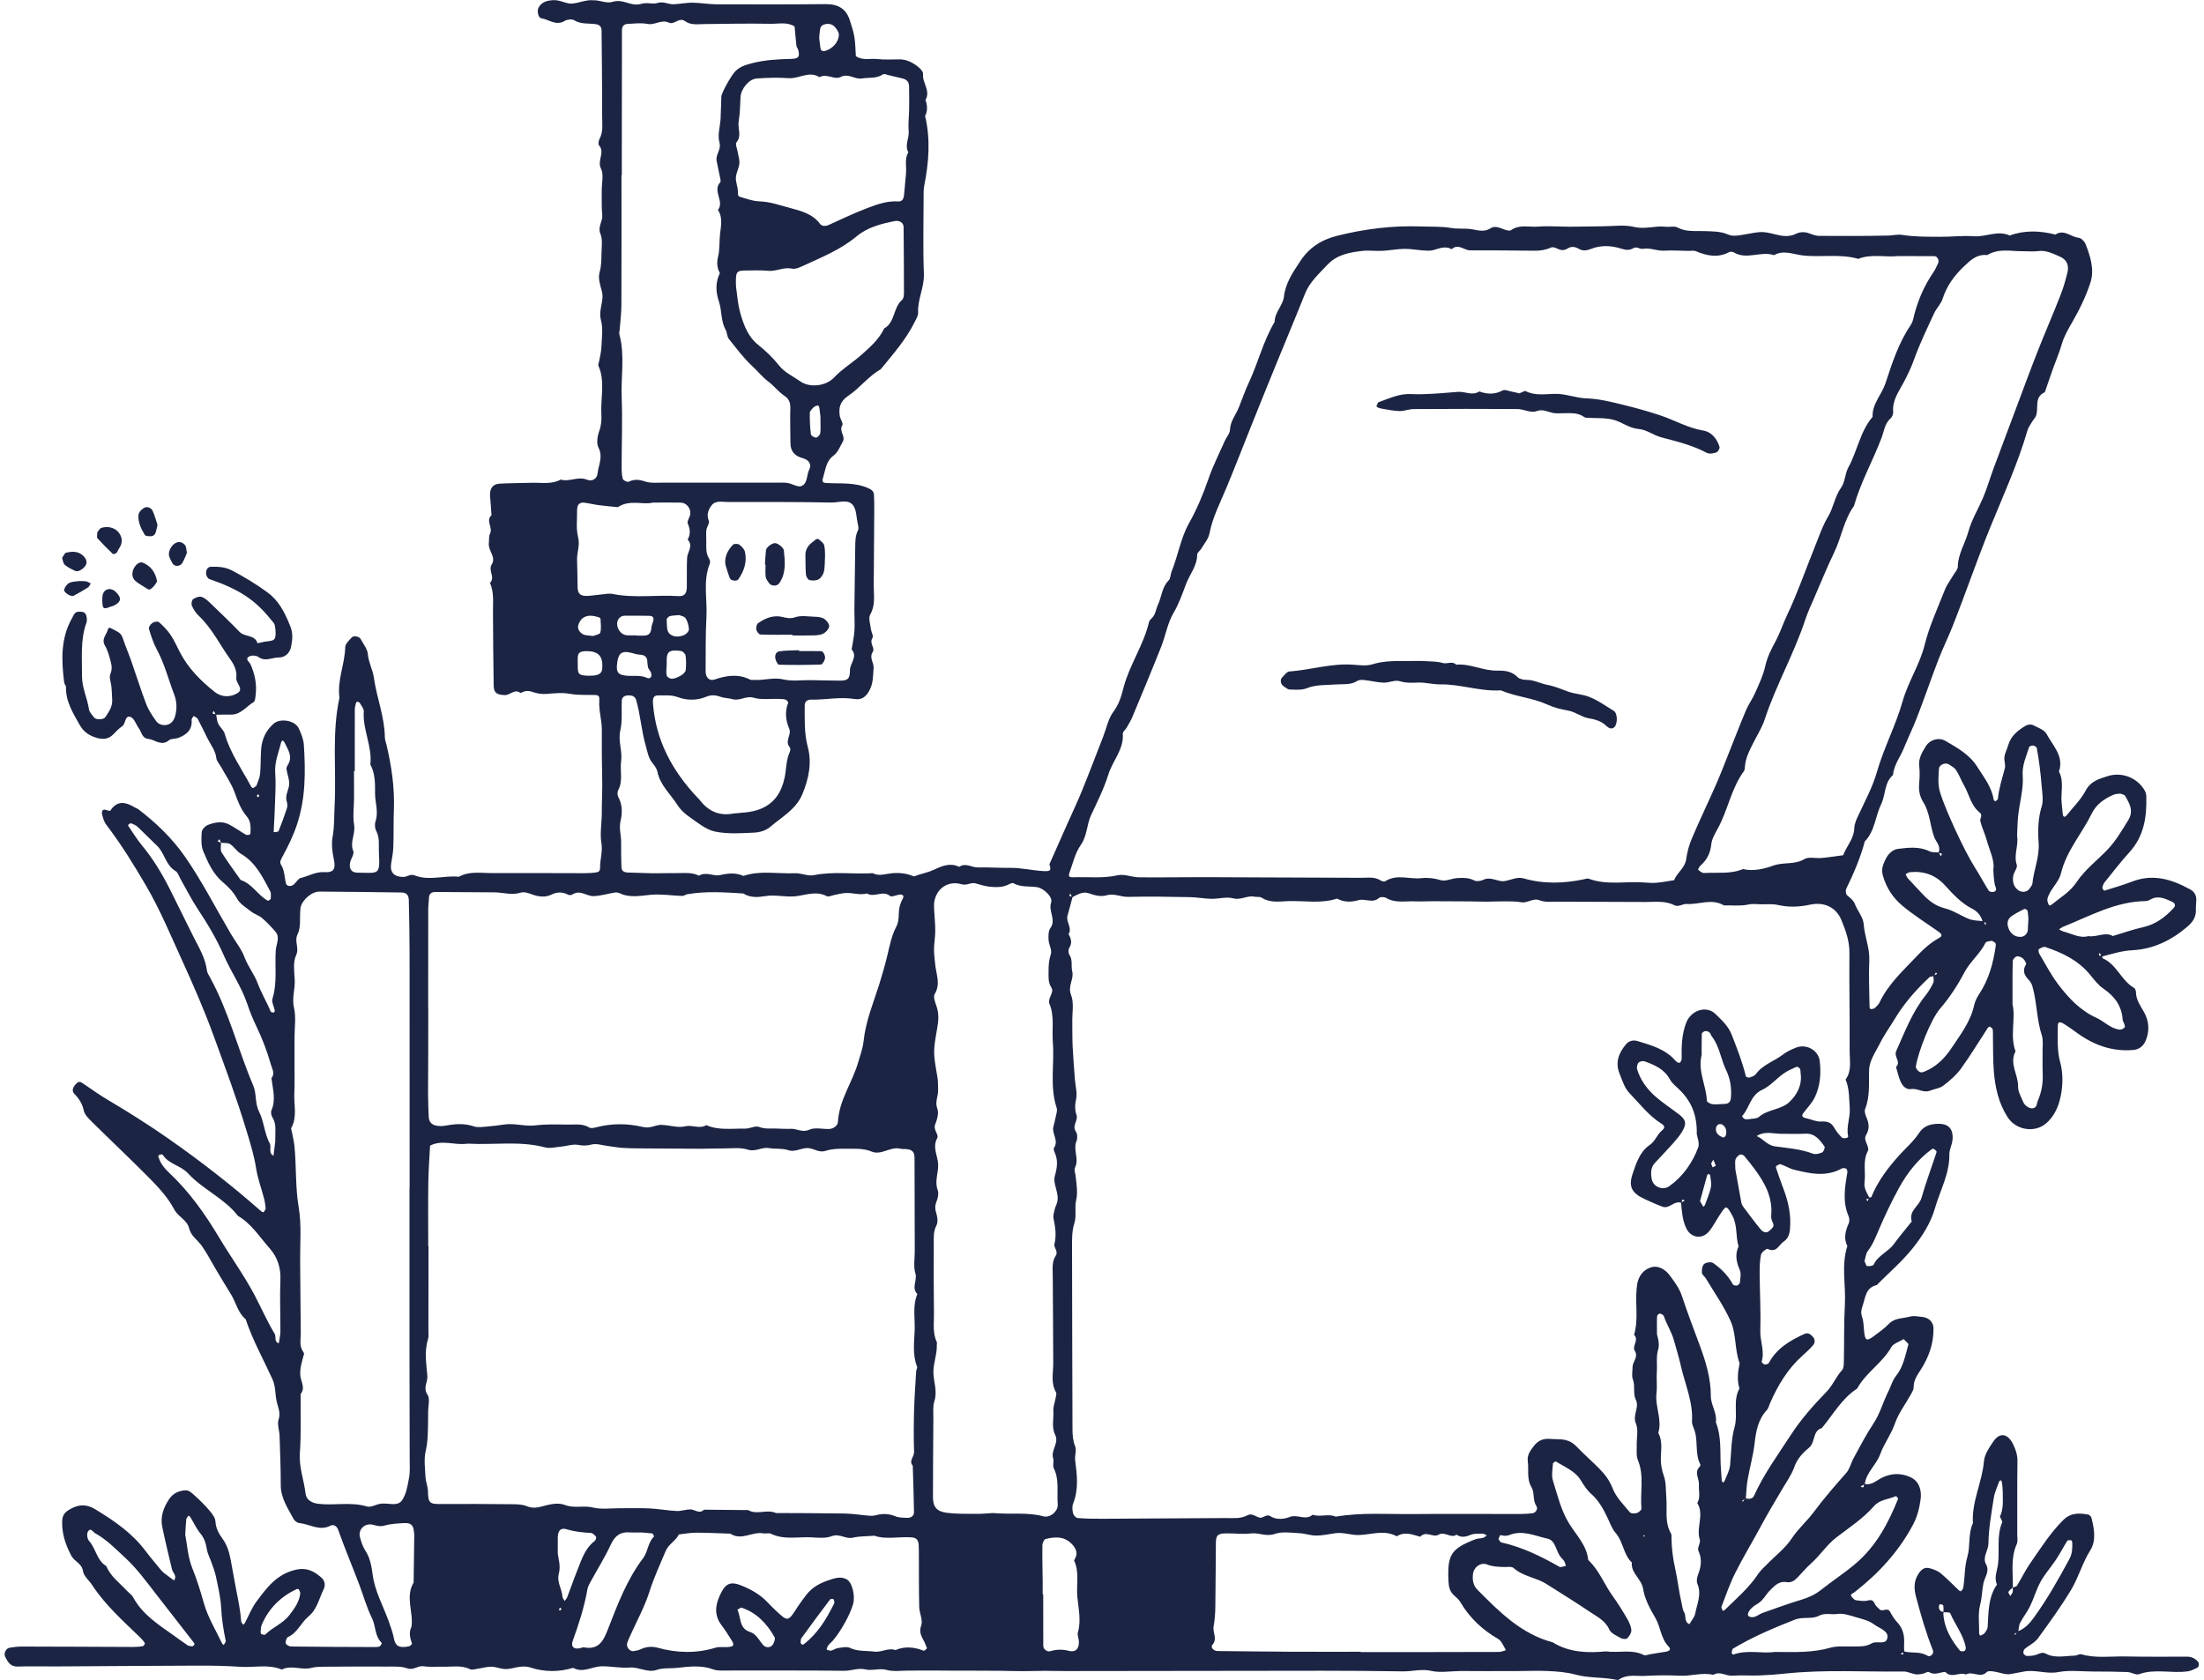 <svg width="223" height="170" viewBox="0 0 223 170" fill="none" xmlns="http://www.w3.org/2000/svg">
<g clip-path="url(#clip0)">
<path d="M188.675 150.19C188.831 148.996 189.846 148.255 190.245 147.148C190.626 146.096 191.342 145.172 191.728 144.06C192.095 142.999 192.821 142.061 193.372 141.059C193.491 140.849 193.629 140.602 193.624 140.378C193.615 139.66 194.001 139.152 194.359 138.585C195.167 137.318 195.658 135.927 195.63 134.404C195.621 133.8 195.162 133.342 194.524 133.278C194.111 133.237 193.665 133.127 193.284 133.233C192.55 133.434 191.723 133.347 191.108 133.978C190.649 134.449 190.107 134.843 189.575 135.232C188.859 135.758 188.702 135.666 188.611 134.742C188.56 134.253 188.565 133.736 188.409 133.283C188.257 132.853 188.321 132.546 188.464 132.13C188.753 131.288 188.762 130.31 189.882 130.049C191.099 128.827 192.426 127.688 193.5 126.353C194.473 125.14 195.346 123.786 195.782 122.263C196.301 120.461 197.265 118.777 197.237 116.824C197.228 116.348 197.494 115.877 197.55 115.397C197.678 114.23 197.136 113.681 195.998 113.732C195.213 113.764 194.611 113.979 194.129 114.715C193.601 115.52 192.834 116.17 192.178 116.897C191.03 118.174 189.997 119.523 189.345 121.133C189.327 121.179 189.189 121.174 189.111 121.193C189.061 121.316 189.01 121.44 188.964 121.563C188.914 121.499 188.863 121.435 188.813 121.376C188.932 121.339 189.051 121.298 189.175 121.261C188.914 120.754 188.569 120.278 188.652 119.647C188.794 118.594 188.441 117.497 188.992 116.472C189.083 116.303 188.978 115.992 188.886 115.777C188.758 115.465 188.62 115.182 188.817 114.848C189.139 114.313 189.129 113.764 188.891 113.187C188.767 112.895 188.611 112.501 188.707 112.25C189.217 110.973 189.079 109.651 189.111 108.339C189.139 107.3 189.768 106.481 190.204 105.603C190.64 104.725 191.228 103.915 191.737 103.073C192.683 101.504 193.881 100.15 195.213 98.901C195.314 98.81 195.516 98.824 195.667 98.792C195.736 98.664 195.805 98.535 195.874 98.407C195.915 98.458 195.956 98.508 196.002 98.563C195.874 98.622 195.745 98.682 195.617 98.737C195.617 98.979 195.699 99.258 195.607 99.46C195.401 99.903 195.144 100.342 194.836 100.722C193.482 102.415 192.733 104.414 191.861 106.358C191.59 106.962 192.385 107.456 191.838 107.973C191.976 108.439 192.082 108.919 192.265 109.368C192.463 109.848 192.816 110.301 193.372 110.214C194.037 110.113 194.607 110.639 195.263 110.379C195.718 110.2 196.259 110.145 196.631 109.862C197.288 109.363 197.935 108.801 198.413 108.142C199.377 106.811 200.222 105.397 201.126 104.02C201.167 103.956 201.291 103.883 201.333 103.901C201.443 103.961 201.594 104.052 201.613 104.153C201.659 104.395 201.64 104.647 201.645 104.899C201.672 106.06 201.64 107.227 201.732 108.38C201.861 110.026 202.21 111.623 203.128 113.055C203.968 114.368 205.841 114.67 206.989 113.713C207.944 112.913 208.343 111.82 208.541 110.722C208.729 109.688 208.734 108.526 208.454 107.52C208.109 106.271 208.215 105.059 208.21 103.828C208.21 103.407 208.389 103.343 208.858 103.636C209.344 103.938 209.808 104.286 210.276 104.615C211.943 105.8 213.775 106.436 215.841 106.257C216.483 106.202 216.906 105.827 217.131 105.242C217.503 104.281 217.434 103.311 216.938 102.437C216.571 101.783 216.125 101.193 216.116 100.402C216.112 100.255 216.033 100.036 215.923 99.972C214.619 99.231 214.174 97.579 212.742 96.98C212.705 96.966 212.719 96.825 212.709 96.742C212.581 96.674 212.2 96.811 212.448 96.427C212.512 96.555 212.576 96.683 212.641 96.806C213.674 96.546 214.665 96.216 215.772 96.161C217.888 96.056 219.734 95.141 221.345 93.755C221.883 93.293 222.213 92.772 222.181 92.044C222.167 91.715 222.218 91.386 222.222 91.056C222.227 90.603 222.011 90.233 221.635 90.027C219.78 88.998 217.865 88.389 215.735 89.213C214.821 89.565 213.871 89.835 212.934 90.132C212.898 90.146 212.801 90.045 212.765 89.981C212.728 89.917 212.709 89.821 212.728 89.752C212.774 89.602 212.824 89.437 212.921 89.318C213.752 88.289 214.555 87.237 215.446 86.258C216.952 84.606 217.232 82.616 217.158 80.517C217.149 80.283 217.034 80.036 216.901 79.835C216.102 78.632 214.596 78.097 213.205 78.559C212.361 78.838 211.53 79.053 211.029 80.004C210.542 80.933 209.744 81.701 209.078 82.539C209.027 82.598 208.931 82.667 208.867 82.658C208.812 82.648 208.734 82.543 208.724 82.475C208.669 82.067 208.637 81.66 208.596 81.253C208.486 80.197 208.867 79.103 208.325 78.083C208.858 76.519 207.701 75.467 207.081 74.291C206.851 73.856 206.181 73.623 205.676 73.371C205.488 73.28 205.148 73.326 204.96 73.44C204.17 73.911 203.454 74.469 203.187 75.421C203.077 75.814 202.861 76.189 202.806 76.587C202.751 76.962 202.944 77.383 202.852 77.74C202.586 78.769 202.242 79.78 202.145 80.851C202.136 80.942 201.966 81.02 201.87 81.102C201.815 81.038 201.723 80.979 201.714 80.91C201.525 79.634 200.722 78.664 200.075 77.621C199.303 76.381 198.059 75.686 196.847 74.982C196.168 74.588 195.272 74.849 194.873 75.494C194.483 76.121 194.088 76.743 194.189 77.562C194.258 78.133 194.23 78.724 194.18 79.3C194.12 79.981 194.226 80.59 194.602 81.189C195.272 82.255 195.277 83.545 195.699 84.707C195.888 85.219 196.438 85.658 196.122 86.313C196.287 86.367 196.645 86.281 196.37 86.651C196.301 86.523 196.236 86.395 196.168 86.271C195.851 86.235 195.493 86.281 195.222 86.148C194.184 85.64 193.101 85.777 192.04 85.905C191.448 85.979 190.998 86.477 190.755 87.008C190.53 87.493 190.319 87.95 190.511 88.618C190.869 89.881 191.554 90.887 192.504 91.678C193.638 92.625 194.905 93.407 196.113 94.267C196.521 94.56 196.553 94.725 196.181 94.931C195.295 95.416 194.584 96.079 193.89 96.816C192.527 98.261 191.048 99.601 190.176 101.44C190.071 101.66 189.878 101.847 189.694 102.007C189.598 102.094 189.423 102.113 189.281 102.122C189.244 102.126 189.162 101.989 189.162 101.916C189.139 100.338 189.065 98.76 189.134 97.186C189.189 95.919 188.657 94.771 188.569 93.531C188.523 92.84 187.954 92.195 187.683 91.504C187.518 91.084 187.192 90.873 186.889 90.599C186.76 90.48 186.714 90.118 186.802 89.945C187.559 88.394 188.234 86.82 188.679 85.151C189.712 84.094 189.74 82.603 190.341 81.368C190.805 80.412 190.635 79.209 191.531 78.435C191.622 77.406 192.274 76.606 192.642 75.691C193.073 74.625 193.583 73.591 193.996 72.516C194.735 70.595 195.401 68.646 196.14 66.725C196.581 65.581 197.127 64.483 197.577 63.344C198.904 59.991 200.061 56.574 201.429 53.23C202.728 50.046 204.17 46.899 205.13 43.583C205.217 43.276 205.419 43.002 205.584 42.718C205.708 42.503 205.901 42.32 205.993 42.096C206.314 41.305 205.763 40.188 206.893 39.694C207.159 38.921 207.421 38.148 207.696 37.375C207.999 36.52 208.366 35.687 208.614 34.818C208.848 34.013 209.257 33.322 209.67 32.604C210.405 31.328 211.066 29.974 211.516 28.574C211.929 27.288 211.507 25.957 211.025 24.718C210.919 24.439 210.579 24.086 210.322 24.064C209.532 23.99 208.839 23.153 207.967 23.739C206.415 23.345 204.872 23.272 203.339 23.835C202.127 23.272 200.938 24 199.721 23.908C198.564 23.826 197.389 23.977 196.223 23.963C194.974 23.954 193.707 23.972 192.486 23.775C191.962 23.693 191.544 23.83 191.081 23.839C188.744 23.89 186.407 23.885 184.075 23.871C183.753 23.871 183.423 23.757 183.12 23.638C182.624 23.446 182.165 23.441 181.683 23.675C181.054 23.981 180.415 23.917 179.745 23.748C178.248 23.373 178.244 23.419 176.348 23.757C175.87 23.844 175.296 23.931 174.888 23.748C174.08 23.391 173.267 23.419 172.436 23.387C171.532 23.35 170.618 23.496 169.746 23.03C169.415 22.851 168.924 22.993 168.511 22.947C167.464 22.824 166.449 23.231 165.352 22.966C164.328 22.719 163.199 22.897 162.115 22.902C161.032 22.906 159.948 22.943 158.865 22.943C157.781 22.943 156.693 22.847 155.614 22.934C154.719 23.007 153.764 22.691 152.928 23.268C152.864 23.313 152.772 23.345 152.699 23.341C152.056 23.3 151.45 22.7 150.793 23.112C150.068 23.57 149.366 23.231 148.658 23.162C148.048 23.103 147.446 23.181 146.822 23.071C145.849 22.902 144.834 22.956 143.838 22.92C140.922 22.806 138.062 23.162 135.239 23.876C133.623 24.288 132.42 25.102 131.515 26.493C130.799 27.595 130.064 28.638 129.904 30.047C129.807 30.898 128.972 31.607 128.967 32.577C127.819 34.498 127.305 36.694 126.364 38.702C125.983 39.521 125.684 40.381 125.349 41.222C125.051 41.977 124.482 42.608 124.449 43.5C124.436 43.876 124.091 44.237 123.926 44.617C123.361 45.897 122.723 47.151 122.269 48.468C121.731 50.023 121.107 51.519 120.299 52.96C119.454 54.474 119.197 56.217 118.55 57.814C118.426 58.116 118.449 58.527 118.247 58.733C117.554 59.429 117.54 60.398 117.154 61.213C116.947 61.643 116.938 62.169 116.557 62.539C116.438 62.654 116.296 62.786 116.259 62.937C115.722 65.27 114.294 67.255 113.688 69.556C113.458 70.43 113.238 71.254 112.655 72.027C112.131 72.722 111.957 73.687 111.626 74.529C110.91 76.368 110.212 78.211 109.469 80.036C109.009 81.171 108.481 82.278 107.981 83.399C107.38 84.753 106.778 86.111 106.177 87.465C106.388 88.097 106.291 88.193 105.543 88.151C104.418 88.087 103.326 87.813 102.196 87.827C101.113 87.84 100.025 87.758 98.941 87.785C98.308 87.799 97.697 87.269 97.054 87.726C96.145 87.282 95.337 87.625 94.511 88.01C93.992 88.252 93.418 88.38 92.862 88.554C92.706 88.604 92.513 88.719 92.399 88.668C91.687 88.367 90.943 88.302 90.2 88.376C89.561 88.44 88.937 88.7 88.308 88.367C86.325 88.49 84.327 88.161 82.344 88.568C81.747 88.691 81.063 88.344 80.43 88.371C78.694 88.444 76.931 88.065 75.223 88.641C74.433 88.293 73.681 88.371 72.827 88.563C72.193 88.705 71.431 88.174 70.724 88.618C69.943 88.229 69.099 88.376 68.281 88.362C67.528 88.348 66.78 88.389 66.027 88.376C65.192 88.362 64.361 88.312 63.525 88.298C63.139 88.289 62.887 88.142 62.878 87.74C62.855 86.907 62.832 86.079 62.846 85.247C62.859 84.533 62.607 83.865 62.786 83.097C62.965 82.333 63.002 81.45 62.561 80.663C62.46 80.48 62.451 80.146 62.547 79.968C63.061 79.021 62.712 78.001 62.846 77.031C62.988 75.984 62.515 74.982 62.767 73.893C62.988 72.942 62.864 71.908 62.91 70.915C62.928 70.499 63.24 70.38 63.594 70.371C63.947 70.362 64.25 70.462 64.365 70.842C64.806 72.342 64.888 73.911 65.325 75.421C65.508 76.061 65.586 76.702 66.032 77.241C66.238 77.493 66.454 77.79 66.518 78.097C66.794 79.465 67.841 80.361 68.543 81.464C68.846 81.939 69.301 82.36 69.769 82.685C70.586 83.243 71.422 83.961 72.345 84.153C73.63 84.419 75.003 84.323 76.334 84.259C76.881 84.236 77.528 84.03 77.932 83.682C79.094 82.676 80.526 81.926 81.173 80.393C81.83 78.833 82.165 77.2 81.729 75.581C81.352 74.177 81.43 72.795 81.421 71.395C81.417 70.997 81.701 70.791 82.064 70.801C83.533 70.837 84.993 70.494 86.472 70.741C87.201 70.865 87.67 70.49 88.014 69.781C88.368 69.062 88.326 68.34 88.391 67.603C88.436 67.054 87.909 66.578 88.312 65.961C88.561 65.581 87.927 65.092 88.276 64.561C88.4 64.369 88.152 63.957 88.115 63.642C88.06 63.157 87.844 62.553 88.046 62.196C88.593 61.24 88.404 60.266 88.404 59.282C88.413 56.789 88.441 54.301 88.455 51.807C88.46 51.227 88.464 50.646 88.427 50.065C88.404 49.703 88.166 49.539 87.821 49.388C86.476 48.798 85.053 48.958 83.653 48.885C83.216 48.862 83.143 48.761 83.294 48.276C83.538 47.508 83.57 46.675 84.341 46.103C84.773 45.783 85.011 45.175 85.287 44.667C85.567 44.141 84.86 43.633 85.227 43.029C85.342 42.842 85.021 42.425 84.97 42.101C84.842 41.241 84.989 40.609 85.861 40.028C87.009 39.26 87.863 38.071 89.107 37.375C90.356 35.843 91.678 34.356 92.559 32.563C92.706 32.27 92.908 31.945 92.894 31.643C92.826 30.299 93.528 29.091 93.478 27.732C93.381 25.161 93.445 22.581 93.45 20.006C93.45 19.59 93.436 19.169 93.519 18.766C93.978 16.429 94.162 14.091 93.602 11.745C93.872 11.205 93.831 10.66 93.643 10.111C94.185 9.187 93.303 8.392 93.395 7.49C93.418 7.248 93.087 6.909 92.839 6.717C92.311 6.31 91.715 6.008 91.012 6.008C90.264 6.008 89.506 6.059 88.767 5.976C88.042 5.894 87.266 6.155 86.595 5.679C86.549 5.029 86.549 4.371 86.444 3.726C86.352 3.163 86.159 2.614 85.989 2.07C85.618 0.867 84.773 0.405 83.529 0.418C79.86 0.455 76.192 0.45 72.524 0.437C71.697 0.432 70.871 0.281 70.044 0.272C69.415 0.267 68.786 0.409 68.153 0.432C67.606 0.45 67.134 0.103 66.495 0.308C66.032 0.459 65.421 0.203 64.856 0.395C64.558 0.496 64.181 0.469 63.865 0.391C63.231 0.231 62.671 -0.039 61.946 0.194C61.464 0.345 60.858 0.103 60.307 0.034C60.224 0.025 60.137 0.039 60.059 0.029C59.297 -0.053 58.599 0.308 57.883 0.363C57.276 0.409 56.661 -0.035 55.963 0.016C55.334 0.057 54.82 0.194 54.494 0.761C54.311 1.086 54.453 1.804 54.765 1.85C55.546 1.964 56.253 2.655 57.139 2.115C57.387 1.964 57.864 1.91 58.089 2.047C58.787 2.472 59.549 2.344 60.279 2.445C60.678 2.5 60.862 2.724 60.867 3.094C60.885 4.339 60.894 5.583 60.903 6.832C60.913 8.497 60.931 10.157 60.926 11.822C60.922 12.559 61.05 13.314 60.674 14.023C60.573 14.215 60.504 14.581 60.61 14.704C61.243 15.441 60.389 16.241 60.807 17.065C61.11 17.664 60.876 18.533 60.885 19.279C60.894 20.111 60.853 20.948 60.936 21.772C61 22.417 60.449 22.934 60.752 23.666C60.991 24.237 60.867 24.969 60.858 25.628C60.848 26.282 60.853 26.913 60.66 27.581C60.495 28.148 60.734 28.867 60.899 29.489C61.16 30.463 60.522 31.36 60.802 32.38C61.037 33.226 60.885 34.191 60.853 35.097C60.835 35.582 60.706 36.062 60.623 36.543C60.596 36.703 60.495 36.89 60.55 37.014C61.252 38.615 60.752 40.285 60.844 41.918C60.876 42.498 60.839 43.043 60.633 43.615C60.444 44.132 60.33 44.864 60.559 45.307C61.041 46.254 60.545 47.068 60.458 47.928C60.403 48.45 59.925 48.761 59.379 48.541C58.465 48.175 57.607 48.798 56.73 48.532C55.803 49.045 54.797 48.83 53.819 48.857C52.736 48.889 51.652 48.889 50.569 48.944C49.83 48.98 49.508 49.475 49.591 50.289C49.651 50.902 49.683 51.519 49.729 52.137C49.113 52.704 49.894 53.381 49.582 53.999C49.444 54.273 49.499 54.644 49.462 54.973C49.37 55.719 50.229 56.368 49.756 57.114C49.357 57.741 50.146 58.418 49.577 58.985C49.986 59.923 49.88 60.915 49.88 61.899C49.889 64.392 49.912 66.88 49.949 69.373C49.963 70.142 50.284 70.307 51.055 70.343C51.625 70.371 52.075 69.657 52.672 70.137C53.048 69.931 53.401 69.854 53.851 70.014C54.306 70.174 54.829 70.265 55.311 70.224C56.115 70.156 56.886 70.073 57.703 70.22C58.516 70.366 59.365 70.307 60.201 70.334C60.628 70.348 60.665 70.522 60.637 70.947C60.573 71.894 60.885 72.832 60.894 73.783C60.903 74.698 60.885 75.608 60.894 76.523C60.903 77.52 60.936 78.518 60.936 79.515C60.936 80.43 60.885 81.34 60.89 82.255C60.894 83.293 60.678 84.318 60.858 85.379C60.986 86.153 60.711 86.99 60.715 87.795C60.72 88.129 60.591 88.243 60.362 88.28C59.953 88.344 59.531 88.367 59.117 88.367C56.028 88.367 52.942 88.339 49.853 88.357C48.705 88.367 47.516 88.124 46.428 88.728C44.945 88.568 43.425 89.167 41.974 88.595C41.497 88.408 41.212 88.746 40.817 88.746C39.871 88.746 39.431 88.28 39.578 87.388C39.674 86.82 39.78 86.249 39.798 85.677C39.844 84.433 39.803 83.184 39.853 81.939C39.94 79.698 39.61 77.507 39.096 75.334C39.04 75.096 38.944 74.858 38.939 74.616C38.916 72.539 38.113 70.609 37.828 68.577C37.718 67.781 37.291 67.045 37.218 66.199C37.172 65.668 36.759 65.16 36.483 64.657C36.345 64.406 35.781 64.296 35.597 64.502C35.331 64.799 34.936 65.147 34.931 65.485C34.895 67.214 34.096 68.852 34.348 70.609C33.554 74.213 34.045 77.877 33.857 81.505C33.802 82.561 33.848 83.614 33.655 84.675C33.517 85.421 33.618 86.216 33.784 86.999C33.972 87.891 33.802 88.325 32.833 88.261C31.961 88.202 31.231 88.659 30.432 88.851C30.17 88.915 29.982 89.272 29.753 89.487C29.473 89.752 29.018 89.711 28.94 89.419C28.77 88.783 28.816 88.106 28.435 87.511C28.242 87.214 28.472 86.898 28.632 86.596C29.179 85.581 29.679 84.556 30.046 83.449C30.928 80.8 30.919 78.097 30.744 75.375C30.707 74.817 30.478 74.25 30.239 73.728C29.854 72.891 28.352 72.649 27.677 73.243C26.883 73.939 26.497 74.826 26.419 75.846C26.36 76.674 26.392 77.511 26.314 78.335C26.277 78.733 26.084 79.112 25.951 79.497C25.928 79.561 25.827 79.597 25.767 79.652C25.607 79.803 25.497 79.762 25.386 79.556C24.454 77.818 23.284 76.194 22.737 74.259C22.632 73.884 22.246 73.591 22.072 73.221C21.938 72.942 21.934 72.603 21.87 72.292C21.713 72.232 21.319 72.329 21.635 71.949C21.7 72.077 21.764 72.205 21.828 72.333C22.324 72.329 22.82 72.301 23.316 72.319C24.349 72.356 24.9 71.505 25.662 71.052C25.813 70.961 25.832 70.609 25.864 70.366C26.002 69.268 25.795 68.234 25.345 67.223C25.244 66.995 24.739 66.693 25.212 66.432C25.451 66.304 25.924 66.322 26.139 66.482C26.846 67.008 27.563 66.514 28.251 66.533C28.715 66.546 29.307 66.19 29.45 65.458C29.592 64.726 29.665 64.108 29.362 63.349C28.761 61.844 28.146 60.741 27.062 59.946C25.937 59.122 24.753 58.408 23.518 57.754C22.802 57.375 22.099 57.338 21.36 57.356C20.965 57.365 20.823 57.731 20.85 58.07C20.864 58.258 21.02 58.541 21.176 58.596C24.188 59.639 25.804 60.691 27.397 62.686C27.553 62.878 27.765 63.074 27.806 63.294C27.879 63.692 27.934 64.136 27.838 64.52C27.751 64.858 27.333 64.868 26.998 64.909C26.681 64.945 26.369 65.032 26.057 65.096C25.781 64.204 24.762 64.488 24.243 63.948C23.316 62.992 22.356 62.068 21.397 61.148C21.103 60.865 20.786 60.545 20.419 60.412C20.175 60.325 19.781 60.467 19.537 60.636C19.399 60.732 19.335 61.126 19.418 61.304C19.579 61.67 19.813 62.041 20.107 62.315C21.456 63.582 22.246 65.252 23.302 66.725C23.674 67.246 24 67.887 23.908 68.582C23.835 69.135 24.716 69.721 24.037 70.137C23.329 70.572 22.444 70.599 21.7 70.005C20.286 68.875 19.028 67.612 18.192 65.984C17.889 65.394 17.618 64.781 17.251 64.236C16.93 63.765 16.516 63.34 16.085 62.96C15.97 62.855 15.594 62.923 15.424 63.038C15.245 63.157 15.02 63.468 15.066 63.623C15.277 64.332 15.502 65.051 15.851 65.695C16.645 67.155 17.04 68.76 17.627 70.293C17.907 71.025 17.917 71.761 17.715 72.479C17.609 72.859 17.361 73.248 16.902 73.349C16.457 73.449 16.034 73.303 15.786 72.955C15.41 72.424 15.029 71.867 14.799 71.267C14.244 69.808 13.78 68.312 13.261 66.835C12.99 66.061 12.655 65.307 12.403 64.529C12.219 63.962 11.709 63.861 11.296 63.61C11.108 63.495 10.966 63.495 10.911 63.719C10.787 64.245 10.226 64.648 10.617 65.325C10.938 65.883 11.099 66.546 11.255 67.178C11.328 67.48 11.315 67.855 11.195 68.134C11.048 68.472 11.126 68.719 11.2 69.044C11.328 69.602 11.305 70.192 11.351 70.769C11.406 71.482 11.025 72.031 10.653 72.58C10.474 72.845 9.712 72.868 9.519 72.608C9.322 72.347 9.046 72.072 9.001 71.775C8.831 70.641 8.289 69.588 8.298 68.413C8.317 66.597 8.11 64.772 8.748 63.006C8.826 62.791 8.785 62.507 8.725 62.274C8.693 62.141 8.537 61.967 8.408 61.94C8.174 61.894 7.88 61.867 7.688 61.977C7.499 62.082 7.403 62.356 7.283 62.567C6.117 64.625 6.214 66.839 6.494 69.072C6.512 69.232 6.682 69.378 6.677 69.529C6.641 71.007 7.403 72.182 8.087 73.403C8.491 74.117 9.111 74.478 9.818 74.68C10.369 74.835 10.975 74.826 11.443 74.332C11.728 74.03 12.026 73.728 12.366 73.495C12.747 73.23 12.609 72.361 13.201 72.553C13.573 72.672 13.766 73.317 14.055 73.715C14.335 74.094 14.363 74.707 14.992 74.771C15.685 74.844 16.319 75.563 17.099 74.913C17.324 74.725 17.747 74.785 18.05 74.671C18.876 74.355 19.478 73.856 19.386 72.85C19.377 72.727 19.519 72.589 19.592 72.461C19.73 72.553 19.927 72.612 19.996 72.736C20.345 73.381 20.657 74.044 20.983 74.703C21.309 75.366 21.801 75.942 21.888 76.725C21.925 77.026 22.191 77.301 22.352 77.589C22.829 78.454 23.412 79.282 23.743 80.201C24.055 81.07 24.367 81.912 24.964 82.616C25.382 83.111 25.368 83.682 25.345 84.263C25.34 84.336 25.299 84.465 25.253 84.474C25.129 84.501 24.969 84.519 24.868 84.465C24.303 84.135 23.766 83.746 23.187 83.44C22.471 83.065 21.718 83.216 21.02 83.49C20.754 83.595 20.428 83.952 20.41 84.208C20.368 84.858 20.331 85.581 20.57 86.157C21.043 87.287 21.548 88.435 22.54 89.272C23.105 89.748 23.61 90.265 23.991 90.951C24.289 91.491 24.923 91.866 25.442 92.269C25.763 92.52 26.199 92.634 26.507 92.9C26.998 93.321 27.448 93.792 27.866 94.281C28.371 94.871 27.944 95.535 27.902 96.157C27.792 97.794 28.072 99.45 27.567 101.07C27.462 101.404 27.723 101.852 27.801 102.254C27.815 102.319 27.746 102.46 27.714 102.465C27.608 102.469 27.429 102.451 27.402 102.387C26.989 101.408 26.442 100.498 26.066 99.492C25.731 98.595 25.088 97.804 24.734 96.857C24.422 96.019 23.821 95.297 23.362 94.514C21.814 91.884 20.423 89.144 18.683 86.647C17.412 84.826 15.768 83.239 13.964 81.871C13.899 81.82 13.807 81.807 13.739 81.766C12.811 81.207 11.916 80.892 11.163 82.035C11.131 82.086 10.883 82.026 10.75 81.976C10.355 81.82 10.281 82.159 10.318 82.342C10.401 82.731 10.52 83.156 10.754 83.463C12.251 85.421 13.541 87.516 14.781 89.638C16.195 92.063 17.265 94.647 18.426 97.195C19.551 99.661 20.634 102.145 21.562 104.679C22.742 107.918 23.954 111.147 24.95 114.455C25.327 115.708 25.717 116.943 25.914 118.242C26.075 119.285 26.461 120.292 26.727 121.321C26.81 121.632 26.842 121.961 26.878 122.281C26.888 122.35 26.819 122.428 26.787 122.501C26.709 122.707 26.589 122.721 26.41 122.565C23.435 119.944 20.313 117.519 17.058 115.241C15.038 113.828 12.967 112.524 10.851 111.271C10.001 110.768 9.193 110.187 8.376 109.628C8.156 109.478 7.986 109.418 7.761 109.624C7.371 109.981 7.224 110.388 7.522 110.694C8 111.184 8.326 111.687 8.477 112.387C8.569 112.826 8.996 113.229 9.345 113.572C11.177 115.383 13.055 117.153 14.873 118.979C15.906 120.022 16.939 121.087 17.632 122.4C18.022 123.141 18.931 123.448 19.138 124.317C19.322 125.09 20.019 125.502 20.437 126.106C20.951 126.847 21.369 127.661 21.833 128.439C22.338 129.289 22.843 130.14 23.366 130.977C23.885 131.805 24.055 132.839 24.854 133.502C25.561 135.611 26.64 137.551 27.563 139.564C27.889 140.277 27.833 141.018 27.976 141.746C28.1 142.381 28.43 142.93 28.187 143.662C28.026 144.147 28.27 144.76 28.288 145.314C28.343 146.974 28.407 148.635 28.407 150.295C28.407 151.613 29.124 152.633 29.702 153.712C29.808 153.909 30.074 154.115 30.29 154.133C31.337 154.238 32.324 154.975 33.435 154.399C33.811 154.202 34.123 154.54 34.211 154.801C34.867 156.658 35.634 158.474 36.332 160.313C36.772 161.466 37.089 162.655 37.645 163.776C38.03 164.563 37.906 165.574 38.618 166.26C38.646 166.288 38.535 166.539 38.439 166.594C38.306 166.672 38.118 166.686 37.957 166.681C35.124 166.672 32.291 166.663 29.454 166.626C29.261 166.621 28.945 166.448 28.912 166.306C28.871 166.109 28.99 165.734 29.142 165.665C30.106 165.231 30.455 164.215 31.199 163.598C32.094 162.861 32.282 161.768 32.751 160.821C32.943 160.432 32.865 159.956 32.535 159.668C31.782 159.01 31.052 158.589 29.867 158.872C27.962 159.33 26.975 160.707 25.947 162.079C25.46 162.729 25.166 163.515 24.78 164.243C24.744 164.311 24.67 164.366 24.615 164.426C24.542 164.316 24.408 164.211 24.404 164.096C24.33 163.026 24.115 161.988 23.908 160.94C23.701 159.902 23.536 158.845 23.329 157.797C23.183 157.043 22.967 156.347 22.535 155.748C22.136 155.195 21.837 154.664 21.796 153.95C21.773 153.584 21.475 153.205 21.218 152.898C20.791 152.39 20.322 151.919 19.831 151.471C19.537 151.201 19.165 150.817 18.835 150.821C18.178 150.826 17.531 151.091 17.127 151.69C16.553 152.541 16.204 153.475 16.415 154.504C16.709 155.949 17.063 157.381 17.402 158.817C17.49 159.188 17.962 159.485 17.6 159.938C17.278 159.7 16.948 159.462 16.631 159.215C16.503 159.115 16.379 158.996 16.273 158.868C15.759 158.241 15.231 157.628 14.749 156.983C13.38 155.149 11.549 153.895 9.62 152.729C8.62 152.125 7.747 152.285 6.861 152.871C6.498 153.113 6.306 153.442 6.292 153.905C6.246 155.185 6.618 156.306 7.219 157.445C7.536 158.04 8.28 158.204 8.395 158.991C8.468 159.494 9.01 159.929 9.322 160.405C10.653 162.44 12.462 164.041 14.193 165.72C14.368 165.89 14.533 166.082 14.657 166.288C14.684 166.338 14.547 166.571 14.459 166.589C14.138 166.649 13.803 166.672 13.472 166.672C9.721 166.658 5.97 166.635 2.219 166.631C1.811 166.631 1.393 166.676 0.989 166.745C0.59 166.809 0.346 167.33 0.535 167.692C0.801 168.213 1.072 168.68 1.811 168.653C3.06 168.607 4.313 168.648 5.562 168.643C10.396 168.616 15.231 168.575 20.065 168.561C21.484 168.556 22.903 168.584 24.317 168.68C25.717 168.776 27.149 168.387 28.513 168.959C29.482 168.46 30.51 169.05 31.497 168.79C31.892 168.685 32.314 168.675 32.728 168.671C34.895 168.657 37.066 168.643 39.233 168.657C39.89 168.662 40.597 168.616 41.194 168.831C41.841 169.069 42.273 168.534 42.86 168.625C43.512 168.726 44.192 168.653 44.857 168.671C45.766 168.689 46.689 168.492 47.566 168.927C47.75 169.018 48.039 168.918 48.273 168.886C48.76 168.817 49.246 168.666 49.733 168.671C50.215 168.68 50.693 168.909 51.175 168.909C51.657 168.913 52.134 168.726 52.621 168.675C52.947 168.643 53.305 168.634 53.608 168.735C55.073 169.215 56.528 169.224 57.997 168.785C58.971 169.343 59.893 168.653 60.848 168.63C61.817 168.607 62.754 168.835 63.741 168.753C64.585 168.68 65.536 169.298 66.399 169.005C67.115 168.762 67.79 168.863 68.483 168.79C69.723 168.653 70.94 168.492 72.165 168.941C72.615 169.105 73.148 169.055 73.644 169.055C77.565 169.064 81.49 169.032 85.411 169.083C86.145 169.092 86.834 168.767 87.573 168.945C88.267 169.11 88.965 168.79 89.704 168.996C90.406 169.188 91.196 169.06 91.944 169.064C92.692 169.069 93.441 169.055 94.194 169.055C94.942 169.055 95.695 169.069 96.444 169.069C97.279 169.073 98.11 169.073 98.946 169.073C99.699 169.073 100.447 169.073 101.2 169.083C101.948 169.092 102.701 169.119 103.45 169.119C104.198 169.119 104.951 169.092 105.699 169.087C106.448 169.087 107.196 169.115 107.949 169.11C116.53 169.101 125.115 169.083 133.696 169.078C136.446 169.078 139.196 169.096 141.946 169.142C142.897 169.156 143.81 168.868 144.807 169.092C145.752 169.307 146.794 169.11 147.795 169.105C148.714 169.101 149.627 169.115 150.545 169.115C151.546 169.115 152.547 169.11 153.548 169.11C154.549 169.105 155.55 169.06 156.546 169.105C157.533 169.147 158.493 169.215 159.484 169.485C160.706 169.814 162.042 169.723 163.313 169.952C163.474 169.979 163.69 170.052 163.791 169.979C164.626 169.398 165.577 169.65 166.472 169.599C167.638 169.535 168.809 169.522 169.975 169.581C171.109 169.641 172.22 169.224 173.354 169.494C174.006 169.083 174.617 169.622 175.269 169.577C176.182 169.517 177.105 169.586 178.019 169.554C178.905 169.522 179.791 169.458 180.673 169.362C184.644 168.941 188.624 169.206 192.605 169.156C193 169.151 193.39 169.366 193.794 169.435C194.019 169.471 194.267 169.435 194.496 169.394C194.735 169.352 195.047 169.133 195.181 169.215C195.759 169.577 196.282 169.211 196.829 169.201C197.449 169.897 198.247 169.16 198.918 169.458C199.579 169.073 200.373 169.883 201.03 169.206C201.154 169.073 201.516 169.128 201.76 169.16C202.32 169.238 202.898 169.508 203.417 169.416C203.895 169.33 204.372 169.229 204.859 169.147C205.997 168.959 207.09 169.439 208.256 169.215C209.381 169 210.584 169.151 211.75 169.156C212.916 169.16 214.087 169.165 215.253 169.211C215.652 169.224 216.107 169.54 216.433 169.426C218.067 168.84 219.748 169.38 221.387 169.133C221.699 169.087 221.997 168.922 222.296 168.785C222.507 168.689 222.535 168.328 222.388 168.158C222.098 167.829 221.745 167.655 221.3 167.655C219.215 167.655 217.131 167.674 215.046 167.632C213.559 167.605 212.058 167.834 210.584 167.413C210.391 167.358 210.138 167.545 209.913 167.55C208.931 167.568 207.926 167.843 206.98 167.344C206.64 167.166 206.36 167.335 206.048 167.454C205.754 167.564 205.41 167.582 205.093 167.582C204.969 167.582 204.771 167.44 204.735 167.321C204.693 167.193 204.753 166.965 204.854 166.878C205.29 166.503 205.869 166.251 206.195 165.803C207.365 164.202 208.532 162.587 209.551 160.894C210.308 159.636 210.689 158.177 211.484 156.91C212.117 155.894 211.892 154.719 211.612 153.603C211.58 153.47 211.406 153.296 211.277 153.273C210.363 153.109 209.532 153.067 208.747 153.84C207.439 155.14 206.479 156.677 205.442 158.163C204.928 158.9 204.542 159.719 204.069 160.483C204.005 160.583 203.794 160.597 203.651 160.652C203.651 160.812 203.679 160.986 203.637 161.132C203.596 161.269 203.477 161.384 203.394 161.512C203.33 161.37 203.174 161.182 203.215 161.096C203.307 160.922 203.504 160.798 203.656 160.656C203.697 159.188 203.408 157.697 204.051 156.269C204.175 155.99 204.106 155.615 204.106 155.286C204.11 152.807 204.092 150.327 204.124 147.848C204.133 147.24 203.954 146.723 203.706 146.197C203.169 145.062 202.338 144.907 201.672 145.895C201.264 146.498 200.795 147.189 200.736 147.875C200.557 150.007 199.473 151.97 199.62 154.147C199.111 155.227 199.377 156.457 199.065 157.518C198.752 158.584 198.817 159.632 198.642 160.675C198.619 160.807 198.5 160.931 198.404 161.041C198.39 161.054 198.247 160.99 198.192 160.935C197.591 160.368 197.022 159.764 196.388 159.238C196.09 158.987 195.686 158.827 195.3 158.717C194.744 158.557 194.409 158.795 194.097 159.289C193.61 160.053 193.652 160.812 193.877 161.654C194.363 163.47 194.878 165.272 195.575 167.019C195.704 167.344 195.309 167.747 195.015 167.559C194.253 167.079 193.39 167.344 192.605 167.106C192.55 167.244 192.66 167.582 192.302 167.367C192.426 167.303 192.55 167.239 192.674 167.175C192.665 166.928 192.637 166.676 192.655 166.429C192.715 165.569 192.564 164.796 191.935 164.142C191.655 163.849 191.439 163.483 191.246 163.122C190.97 162.61 190.479 163.163 190.181 162.87C190.006 162.697 189.791 162.532 189.694 162.317C189.533 161.965 189.377 161.864 188.964 161.974C188.592 162.07 188.165 161.992 187.77 161.937C187.633 161.919 187.495 161.759 187.389 161.635C187.105 161.315 187.454 161.274 187.619 161.146C190.057 159.247 192.114 157.029 193.569 154.28C194.001 153.461 194.212 152.583 194.331 151.709C194.446 150.83 194.184 149.879 193.289 149.486C192.297 149.046 191.379 149.083 190.424 149.54C189.846 149.82 189.35 150.378 188.597 150.149C188.551 150.323 188.67 150.702 188.252 150.428C188.399 150.336 188.537 150.263 188.675 150.19ZM196.636 163.154C196.875 163.181 197.274 163.14 197.32 163.25C197.82 164.426 198.665 165.45 198.899 166.74C198.918 166.85 198.835 167.056 198.752 167.083C198.619 167.129 198.376 167.129 198.307 167.042C197.426 165.967 196.732 164.801 196.631 163.369C196.627 163.291 196.65 163.209 196.663 163.127C196.273 163.099 196.154 162.857 196.186 162.509C196.191 162.445 196.273 162.331 196.305 162.34C196.416 162.358 196.604 162.404 196.618 162.468C196.659 162.692 196.636 162.925 196.636 163.154ZM22.361 85.288C22.673 85.325 23.045 85.27 23.284 85.421C23.688 85.686 23.963 86.166 24.376 86.404C25.882 87.282 26.58 88.764 27.342 90.201C27.448 90.397 27.397 90.677 27.397 90.919C27.397 90.983 27.31 91.061 27.246 91.107C27.2 91.139 27.104 91.157 27.058 91.129C26.061 90.562 25.501 89.423 24.353 89.057C23.701 88.124 23.017 87.214 22.416 86.253C22.264 86.015 22.375 85.617 22.361 85.293C22.241 85.238 22.122 85.178 22.007 85.123C22.076 85.059 22.14 84.99 22.209 84.927C22.251 85.045 22.306 85.164 22.361 85.288ZM204.138 165.098C204.046 165.226 203.95 165.35 203.858 165.478C203.849 165.423 203.821 165.327 203.835 165.322C203.954 165.263 204.078 165.217 204.202 165.171C204.262 164.856 204.257 164.503 204.4 164.229C204.698 163.643 205.125 163.117 205.41 162.527C205.8 161.718 206.039 160.835 206.475 160.053C206.915 159.261 207.535 158.58 208.036 157.82C208.44 157.207 208.779 156.549 209.17 155.922C209.216 155.849 209.422 155.858 209.551 155.872C209.597 155.876 209.666 156.004 209.666 156.077C209.693 156.658 209.679 157.212 209.386 157.761C208.288 159.801 207.15 161.814 205.795 163.689C205.373 164.275 204.868 164.837 204.138 165.098ZM200.694 93.229C200.217 93.165 199.703 93.179 199.262 93.014C198.422 92.694 197.651 92.14 196.792 91.925C195.846 91.688 195.171 91.171 194.547 90.503C194.042 89.963 193.528 89.428 193.032 88.879C192.931 88.764 192.88 88.604 192.807 88.467C192.949 88.398 193.092 88.28 193.243 88.266C194.643 88.124 195.842 88.545 196.792 89.597C197.623 90.512 198.454 91.413 199.588 91.989C200.102 92.25 200.47 92.717 200.616 93.311C200.708 93.407 201.108 93.243 200.874 93.613C200.814 93.481 200.754 93.357 200.694 93.229ZM176.596 151.636C176.504 151.755 176.412 151.878 176.32 151.997C176.311 151.947 176.274 151.855 176.288 151.846C176.398 151.782 176.522 151.736 176.641 151.681C176.697 151.032 176.71 150.373 176.825 149.733C177.036 148.525 177.381 147.336 177.523 146.119C177.665 144.861 177.867 143.671 178.772 142.697C178.928 142.528 178.983 142.258 179.079 142.034C179.874 140.204 180.879 138.521 182.39 137.176C182.761 136.846 183.129 136.508 183.45 136.128C183.689 135.849 183.648 135.497 183.386 135.236C183.166 135.012 182.941 134.825 182.541 135.007C181.09 135.675 179.754 136.458 178.969 137.935C178.914 138.036 178.68 138.104 178.542 138.082C178.427 138.063 178.225 137.862 178.244 137.798C178.57 136.737 178.074 135.717 178.106 134.66C178.166 132.761 178.056 130.854 178.042 128.951C178.037 128.292 178.046 127.624 178.175 126.984C178.225 126.737 178.744 126.33 178.85 126.385C179.745 126.833 179.984 125.973 180.475 125.644C180.916 125.346 181.063 124.912 181.109 124.372C181.237 122.94 180.943 121.595 180.434 120.269C180.172 119.582 179.933 118.887 179.699 118.192C179.676 118.132 179.708 118.004 179.754 117.977C179.887 117.904 180.066 117.785 180.181 117.826C180.645 117.986 181.077 118.265 181.549 118.379C183.152 118.773 184.768 119.13 186.352 118.251C186.471 118.187 186.692 118.206 186.806 118.279C186.894 118.334 186.93 118.544 186.912 118.672C186.659 120.136 186.416 121.595 187.027 123.045C187.118 123.26 187.155 123.571 187.063 123.777C186.728 124.546 186.508 125.296 186.916 126.101C186.278 128.05 186.774 130.049 186.664 132.02C186.558 133.919 186.604 135.826 186.563 137.729C186.554 138.049 186.558 138.466 186.37 138.667C185.755 139.335 185.447 140.19 184.791 140.863C183.473 142.217 182.201 143.662 181.178 145.241C179.878 147.24 178.46 149.179 177.472 151.37C177.321 151.718 176.94 151.709 176.596 151.636ZM108.481 90.805C109 90.549 109.519 90.192 110.13 90.388C110.759 90.59 111.314 90.8 112.044 90.585C112.705 90.393 113.435 90.786 114.179 90.763C116.259 90.709 118.339 90.754 120.423 90.791C121.139 90.805 121.855 90.947 122.572 90.96C123.311 90.974 124.091 90.727 124.771 90.91C125.56 91.12 126.194 90.594 126.919 90.745C127.163 90.796 127.466 90.722 127.654 90.846C128.499 91.39 129.435 91.225 130.331 91.194C131.979 91.134 133.655 91.477 135.28 90.937C135.978 91.312 136.703 91.312 137.452 91.097C138.126 90.901 138.879 91.459 139.54 90.864C139.674 90.745 140.073 90.763 140.257 90.873C141.193 91.427 142.208 91.171 143.195 91.216C143.778 91.244 144.361 91.203 144.944 91.203C145.527 91.203 146.11 91.207 146.693 91.212C147.359 91.216 148.025 91.216 148.691 91.221C149.274 91.225 149.857 91.248 150.44 91.248C151.023 91.248 151.606 91.207 152.189 91.216C152.772 91.221 153.364 91.207 153.934 91.308C154.581 91.422 155.104 90.828 155.816 91.12C156.321 91.326 156.955 91.244 157.533 91.248C160.527 91.267 163.525 91.276 166.518 91.28C167.51 91.28 168.506 91.134 169.456 91.624C169.81 91.806 170.292 91.459 170.632 91.482C171.894 91.564 173.194 90.887 174.424 91.624C175.246 91.61 176.095 91.71 176.885 91.541C177.399 91.427 177.826 91.518 178.294 91.518C178.845 91.514 179.346 91.459 179.929 91.591C180.966 91.829 182.059 91.788 183.133 91.555C184.57 91.239 185.782 91.825 186.306 93.097C186.742 94.153 187.132 95.214 187.123 96.408C187.096 99.725 187.164 103.041 187.146 106.358C187.141 107.328 187.389 108.357 186.737 109.244C187.128 110.173 187.086 111.165 187.155 112.144C187.229 113.1 186.774 114.029 186.999 114.999C187.008 115.045 186.898 115.159 186.838 115.168C186.678 115.182 186.453 115.214 186.366 115.127C186.081 114.834 185.801 114.519 185.613 114.166C185.3 113.59 184.883 113.453 184.24 113.498C183.772 113.53 183.285 113.279 182.803 113.178C182.325 113.078 182.243 112.936 182.491 112.606C182.881 112.085 183.363 111.6 183.634 111.019C184.171 109.876 184.267 108.631 184.12 107.378C183.997 106.289 182.766 105.594 181.706 106.024C181.256 106.207 180.792 106.417 180.411 106.71C179.511 107.401 178.354 107.735 177.652 108.704C177.523 108.883 177.234 108.974 177 109.048C176.899 109.08 176.66 108.988 176.641 108.91C176.293 107.469 175.755 106.102 175.218 104.725C174.865 103.814 174.204 103.247 173.598 102.639C172.656 101.701 171.1 102.236 170.613 103.49C170.15 104.679 170.131 105.896 170.15 107.135C170.15 107.282 170.062 107.474 169.952 107.552C169.888 107.597 169.649 107.492 169.562 107.387C168.538 106.179 167.092 105.777 165.669 105.351C165.265 105.232 164.819 105.319 164.525 105.672C163.791 106.541 163.405 107.52 163.864 108.645C164.144 109.331 164.369 110.118 164.865 110.621C165.903 111.687 166.812 112.908 168.097 113.709C168.547 113.988 168.396 114.203 168.139 114.423C167.638 114.843 167.487 115.493 166.876 115.905C165.907 116.568 165.526 117.776 165.168 118.855C164.746 120.127 165.154 120.776 166.435 121.357C167.037 121.632 167.634 121.92 168.253 122.13C168.933 122.355 169.415 121.435 170.136 121.742C170.196 121.591 170.095 121.234 170.462 121.499C170.338 121.563 170.214 121.632 170.09 121.696C170.168 122.597 170.223 123.503 170.636 124.34C171.091 125.264 172.206 125.451 172.895 124.642C173.322 124.143 173.616 123.539 173.979 122.986C174.149 122.73 174.314 122.455 174.53 122.245C174.722 122.057 174.938 122.396 175.283 123.032C175.81 124.015 175.599 125.122 175.907 126.133C175.526 126.952 175.682 127.72 176.031 128.525C176.182 128.873 176.081 129.344 176.049 129.751C176.04 129.875 175.893 130.053 175.774 130.09C175.645 130.127 175.388 130.076 175.333 129.98C174.851 129.088 174.153 128.384 173.331 127.816C173.134 127.679 172.624 127.748 172.427 127.917C172.234 128.082 172.174 128.503 172.197 128.8C172.216 129.006 172.482 129.184 172.61 129.395C173.451 130.799 174.396 132.144 175.081 133.644C175.705 135.017 175.489 136.572 176.017 137.967C175.829 138.818 175.742 139.664 175.994 140.52C175.31 141.75 175.866 143.132 175.503 144.426C175.154 145.661 175.172 146.974 175.053 148.26C175.002 148.813 174.695 149.339 174.493 149.874C174.47 149.938 174.383 149.984 174.328 150.039C174.286 149.966 174.213 149.897 174.204 149.824C174.162 149.33 174.13 148.836 174.103 148.342C174.029 146.864 174.185 145.364 173.611 143.941C173.749 142.994 173.097 142.171 173.102 141.297C173.111 139.436 172.555 137.702 171.936 136.032C171.339 134.422 170.724 132.812 170.186 131.183C169.915 130.355 169.41 129.701 168.942 129.065C168.547 128.53 167.804 127.981 166.986 128.274C166.243 128.535 165.793 129.148 165.65 129.944C165.623 130.108 165.604 130.273 165.591 130.438C165.444 131.984 165.793 133.557 165.334 135.085C165.871 135.602 165.099 136.197 165.407 136.7C165.802 137.336 165.182 137.789 165.182 138.347C165.182 138.763 165.072 139.221 165.21 139.582C165.476 140.273 165.191 141.009 165.522 141.682C165.894 142.441 165.154 143.196 165.522 144.06C165.793 144.696 165.581 145.529 165.604 146.274C165.618 146.773 165.54 147.322 165.719 147.756C166.389 149.362 165.93 151.032 166.082 152.665C166.096 152.807 165.811 153.058 165.623 153.113C165.407 153.182 165.026 153.182 164.916 153.049C164.291 152.29 163.534 151.553 163.189 150.67C162.873 149.852 162.409 149.225 161.83 148.639C161.073 147.866 160.251 147.162 159.507 146.38C159.002 145.853 158.415 145.661 157.721 145.652C157.386 145.648 157.056 145.625 156.725 145.611C156.101 145.588 155.609 145.799 155.215 146.311C154.847 146.782 154.494 147.249 154.581 147.875C154.705 148.758 154.439 149.655 154.971 150.533C155.279 151.05 155.059 151.823 155.458 152.422C155.646 152.706 155.366 153.118 155.04 153.145C154.627 153.182 154.214 153.218 153.796 153.218C150.215 153.223 146.638 153.186 143.057 153.223C140.417 153.25 137.768 153.04 135.142 153.484C134.389 153.141 133.572 153.566 132.81 153.287C132.107 153.923 131.281 153.2 130.478 153.52C129.95 153.731 129.16 153.84 128.545 153.442C128.104 153.159 127.792 153.712 127.383 153.571C127.002 153.442 126.649 153.113 126.212 153.346C125.51 153.722 124.752 153.621 124.009 153.625C119.844 153.657 115.68 153.68 111.516 153.699C110.685 153.703 109.85 153.69 109.023 153.621C108.853 153.607 108.619 153.337 108.573 153.15C108.5 152.834 108.463 152.454 108.578 152.166C109.156 150.716 108.973 149.248 108.784 147.77C108.725 147.313 108.945 146.782 108.789 146.384C108.564 145.817 108.518 145.273 108.514 144.692C108.5 138.557 108.472 132.418 108.468 126.284C108.468 125.461 108.445 124.591 108.693 123.832C108.954 123.032 108.697 122.254 108.885 121.453C109.069 120.676 108.918 119.807 108.826 118.988C108.794 118.677 108.647 118.421 108.803 118.073C109.179 117.24 108.555 116.344 108.922 115.47C109.037 115.2 109.014 114.743 108.853 114.505C108.44 113.896 109.11 113.402 108.922 112.844C108.739 112.305 108.757 111.797 108.881 111.216C109.014 110.603 108.807 109.912 108.761 109.258C108.679 108.133 108.582 107.007 108.527 105.877C108.486 105.049 108.509 104.221 108.495 103.394C108.481 102.479 108.683 101.477 108.367 100.681C108.009 99.775 108.688 99.098 108.486 98.298C108.348 97.749 108.564 97.14 108.192 96.605C108.082 96.445 108.082 96.093 108.188 95.924C108.509 95.416 108.371 94.977 108.114 94.528C108.523 93.883 107.825 93.298 108.013 92.653C108.197 92.022 108.357 91.381 108.527 90.745C108.394 90.681 108.041 90.786 108.289 90.43C108.353 90.562 108.417 90.686 108.481 90.805ZM192.022 25.916C193.385 25.916 194.552 25.912 195.718 25.921C196.025 25.921 196.241 26.355 196.09 26.657C195.943 26.955 195.819 27.266 195.63 27.54C194.643 28.981 193.973 30.555 193.587 32.256C193.532 32.49 193.436 32.732 193.303 32.929C192.086 34.722 191.439 36.771 190.773 38.784C190.387 39.946 189.409 40.87 189.469 42.183C188.202 43.665 187.936 45.627 187.022 47.288C186.673 47.919 186.692 48.779 186.283 49.346C185.636 50.248 185.525 51.341 184.97 52.27C184.391 53.235 184.029 54.337 183.602 55.389C182.679 57.676 181.875 60.019 180.819 62.242C180.397 63.129 180.099 64.067 179.63 64.936C179.208 65.718 178.804 66.505 178.607 67.415C178.4 68.358 177.964 69.254 177.573 70.147C177.312 70.741 176.912 71.276 176.66 71.876C176.054 73.307 175.498 74.767 174.92 76.212C174.493 77.283 174.084 78.358 173.621 79.41C172.826 81.221 171.968 83.005 171.192 84.826C170.907 85.498 170.705 86.226 170.609 86.948C170.485 87.845 169.681 88.302 169.387 89.071C168.823 89.158 168.263 89.272 167.693 89.327C167.28 89.368 166.858 89.35 166.445 89.313C164.553 89.149 162.616 89.624 160.752 88.925C160.618 88.874 160.43 88.943 160.269 88.98C158.222 89.414 156.188 89.478 154.145 88.888C153.498 88.7 152.855 89.076 152.217 89.167C151.546 89.263 150.848 88.664 150.073 89.039C149.811 89.167 149.393 89.222 149.154 89.098C148.594 88.81 148.02 88.824 147.446 88.861C146.877 88.897 146.257 89.222 145.771 89.071C145.105 88.87 144.458 88.796 143.81 88.87C142.594 89.002 141.317 88.421 140.151 89.185C140.055 89.249 139.816 89.181 139.687 89.098C139.072 88.71 138.406 88.833 137.741 88.833C132.41 88.815 127.076 88.783 121.745 88.769C119.578 88.764 117.411 88.81 115.244 88.783C114.523 88.774 113.757 88.426 113.091 88.577C111.599 88.915 110.12 88.728 108.633 88.778C108.132 88.796 108.068 88.696 108.238 88.229C108.573 87.301 108.784 86.322 109.363 85.498C110.001 84.588 109.946 83.444 110.405 82.47C111.034 81.13 111.704 79.789 112.141 78.385C112.572 76.99 113.72 75.846 113.605 74.254C113.591 74.058 113.871 73.852 113.995 73.637C114.197 73.28 114.418 72.928 114.574 72.553C115.556 70.197 116.539 67.841 117.48 65.471C117.935 64.328 118.127 63.056 118.743 62.018C119.298 61.075 119.633 60.078 120.01 59.086C120.386 58.102 121.13 57.26 121.13 56.126C121.13 55.925 121.419 55.737 121.548 55.522C121.842 55.023 122.264 54.543 122.37 54.003C122.682 52.361 123.453 50.893 124.078 49.388C124.867 47.494 125.611 45.582 126.368 43.679C127.25 41.465 128.145 39.251 129.045 37.046C130.037 34.608 131.065 32.183 132.034 29.736C132.511 28.528 133.448 27.718 134.293 26.808C135.266 25.761 136.552 25.541 137.856 25.39C138.512 25.317 139.187 25.418 139.853 25.386C140.596 25.349 141.331 25.198 142.075 25.184C142.713 25.175 143.351 25.299 143.994 25.344C144.324 25.367 144.678 25.399 144.99 25.317C145.619 25.152 146.225 24.85 146.882 25.216C147.547 24.608 148.126 25.335 148.75 25.335C150.917 25.335 153.089 25.344 155.256 25.372C155.848 25.381 156.399 25.294 156.95 25.043C157.125 24.965 157.428 25.093 157.643 25.193C157.979 25.354 158.282 25.349 158.585 25.161C158.984 24.905 159.356 24.956 159.746 25.184C160.132 25.408 160.531 25.367 160.94 25.203C161.982 24.782 163.052 24.841 164.094 25.18C164.53 25.322 164.888 25.331 165.274 25.111C165.609 24.919 165.944 25.235 166.201 25.184C166.95 25.038 167.624 25.404 168.35 25.367C169.181 25.322 170.016 25.376 170.847 25.39C171.095 25.395 171.375 25.331 171.591 25.422C172.702 25.889 173.8 26.122 174.938 25.523C175.062 25.459 175.296 25.463 175.416 25.537C176.729 26.332 178.161 25.376 179.493 25.82C180.457 25.28 181.375 25.72 182.353 25.843C184.226 26.072 186.15 25.655 188.018 26.195C189.387 25.66 190.819 26.058 192.022 25.916ZM43.356 126.096C43.347 126.096 43.338 126.096 43.328 126.096C43.328 123.937 43.306 121.778 43.338 119.624C43.356 118.393 43.453 117.167 43.512 115.941C44.706 115.31 45.959 115.905 47.181 115.749C47.263 115.74 47.346 115.735 47.428 115.74C49.986 115.882 52.571 115.438 55.114 116.106C55.647 116.248 56.262 116.083 56.84 116.028C57.382 115.978 57.947 115.767 58.461 115.859C58.957 115.95 59.352 115.96 59.852 115.827C60.352 115.694 60.945 115.905 61.496 115.973C61.973 116.033 62.446 116.124 62.919 116.161C63.502 116.202 64.085 116.211 64.668 116.216C66.748 116.234 68.832 116.248 70.912 116.252C71.66 116.252 72.413 116.211 73.162 116.22C73.993 116.229 74.879 116.092 75.641 116.339C76.44 116.6 77.055 116.065 77.781 116.184C78.432 116.293 79.135 116.188 79.746 116.394C80.521 116.65 81.137 116.083 81.899 116.202C82.431 116.284 82.909 116.673 83.547 116.463C84.153 116.261 84.846 116.243 85.498 116.252C86.403 116.266 87.307 116.17 88.198 116.54C89.18 116.952 90.099 115.987 91.118 116.252C91.274 116.293 91.448 116.28 91.614 116.284C92.27 116.316 92.527 116.54 92.532 117.176C92.546 120.333 92.55 123.484 92.555 126.641C92.555 127.386 92.408 128.182 92.619 128.864C92.839 129.578 92.183 130.323 92.817 130.95C92.321 132.144 92.587 133.402 92.546 134.628C92.5 135.863 92.311 137.112 92.793 138.319C92.839 138.438 92.706 138.612 92.697 138.763C92.619 140.081 92.523 141.403 92.486 142.725C92.449 144.133 92.44 145.542 92.486 146.951C92.5 147.427 91.921 147.834 92.353 148.328C92.399 149.897 92.458 151.462 92.477 153.031C92.481 153.415 92.169 153.612 91.806 153.603C91.398 153.593 90.957 153.598 90.594 153.447C89.942 153.177 89.313 153.159 88.652 153.333C88.436 153.388 88.198 153.41 87.973 153.392C87.151 153.328 86.329 153.186 85.507 153.168C83.175 153.127 80.843 153.131 78.51 153.118C77.606 152.697 76.587 153.346 75.696 152.82C74.209 152.807 72.721 152.793 71.229 152.779C70.756 153.255 70.315 152.752 69.861 152.752C69.388 152.752 68.915 152.935 68.447 152.912C67.538 152.866 66.638 152.697 65.733 152.651C64.737 152.601 63.736 152.637 62.735 152.633C61.817 152.628 60.862 152.77 59.994 152.56C59.044 152.326 58.103 152.674 57.134 152.294C56.51 152.047 55.642 152.221 54.944 152.422C54.347 152.592 53.87 152.66 53.278 152.418C52.837 152.239 52.309 152.23 51.818 152.226C49.403 152.203 46.988 152.189 44.568 152.207C43.512 152.217 43.31 152.111 43.301 150.927C43.296 150.446 43.081 149.966 43.053 149.481C43.007 148.584 42.874 147.642 43.081 146.796C43.241 146.133 43.269 145.501 43.292 144.847C43.315 144.184 43.315 143.516 43.319 142.853C43.319 142.272 43.531 141.54 43.255 141.142C42.773 140.442 43.292 139.87 43.241 139.248C43.145 138.031 42.911 136.782 43.301 135.552C43.397 135.245 43.347 134.893 43.347 134.559C43.356 131.746 43.356 128.919 43.356 126.096ZM43.333 102.067C43.329 102.067 43.328 102.067 43.324 102.067C43.324 98.746 43.319 95.42 43.328 92.099C43.328 91.683 43.388 91.271 43.402 90.855C43.416 90.439 43.673 90.269 44.04 90.269C46.042 90.274 48.044 90.288 50.045 90.306C50.922 90.315 51.781 90.622 52.69 90.334C53.034 90.224 53.507 90.393 53.884 90.53C54.54 90.768 55.183 90.832 55.812 90.526C56.386 90.247 56.918 90.251 57.478 90.544C57.593 90.603 57.814 90.59 57.919 90.521C58.691 90.009 59.352 90.704 60.054 90.686C60.779 90.667 61.5 90.434 62.23 90.32C62.382 90.297 62.57 90.338 62.712 90.402C63.755 90.887 64.801 90.645 65.876 90.549C66.918 90.457 67.983 90.635 69.039 90.672C69.19 90.677 69.347 90.535 69.507 90.503C71.403 90.164 73.309 90.302 75.214 90.42C75.898 90.864 76.688 90.809 77.399 90.69C78.469 90.507 79.516 90.828 80.558 90.695C81.6 90.562 82.61 90.141 83.662 90.695C83.832 90.786 84.139 90.626 84.378 90.581C84.782 90.507 85.181 90.384 85.585 90.37C86.297 90.338 86.999 90.617 87.72 90.416C88.446 90.878 89.3 90.059 90.048 90.667C90.218 90.805 90.672 90.581 90.998 90.535C91.329 90.489 91.499 90.658 91.352 90.924C91.063 91.445 90.934 91.976 90.934 92.575C90.934 92.973 90.874 93.421 90.691 93.769C90.222 94.661 90.034 95.621 89.805 96.587C89.561 97.621 89.267 98.645 88.946 99.661C88.349 101.536 87.587 103.362 87.38 105.347C87.307 106.074 87.036 106.783 86.834 107.492C86.251 109.537 84.901 111.316 84.782 113.53C84.764 113.901 84.35 114.24 83.873 114.253C83.207 114.272 82.45 114.07 81.894 114.322C81.173 114.651 80.636 114.208 80.012 114.235C79.511 114.258 79.011 114.221 78.51 114.208C77.937 114.194 77.386 114.267 76.798 114.043C76.412 113.892 75.861 114.23 75.388 114.217C74.071 114.189 72.726 114.418 71.459 113.864C70.784 114.285 70.063 113.805 69.328 113.983C68.58 114.162 67.717 113.855 66.904 113.837C66.509 113.828 66.11 114.025 65.706 114.084C65.476 114.116 65.228 114.089 64.999 114.038C63.438 113.681 61.891 113.677 60.334 114.079C60.109 114.139 59.797 114.212 59.632 114.107C58.929 113.677 58.172 113.823 57.432 113.81C56.349 113.791 55.256 113.755 54.191 113.887C53.121 114.02 52.098 113.645 51.042 113.796C50.472 113.878 49.903 113.96 49.329 114.002C48.865 114.038 48.356 114.13 47.943 113.988C46.946 113.649 45.982 113.745 44.99 113.924C44.77 113.965 44.536 113.97 44.311 113.942C43.705 113.869 43.402 113.572 43.379 113.036C43.347 112.291 43.315 111.541 43.31 110.795C43.328 107.876 43.333 104.972 43.333 102.067ZM204.592 25.422C205.24 25.422 205.749 25.473 206.241 25.408C207.039 25.303 207.705 25.665 208.385 25.953C209.092 26.25 209.367 26.808 209.184 27.581C208.991 28.377 208.757 29.169 208.458 29.928C207.737 31.771 206.943 33.587 206.218 35.431C205.465 37.339 204.758 39.26 204.037 41.181C203.256 43.258 202.476 45.33 201.705 47.411C201.333 48.413 201.043 49.447 200.621 50.426C200.134 51.556 199.482 52.617 199.152 53.82C198.83 55.001 198.11 56.062 198.091 57.347C198.087 57.635 197.802 57.919 197.637 58.203C197.348 58.701 196.98 59.172 196.774 59.703C196.053 61.537 195.213 63.349 194.74 65.247C194.239 67.269 193.069 68.98 192.504 70.974C191.815 73.413 190.603 75.681 189.901 78.138C189.474 79.634 188.716 81.034 188.055 82.456C187.844 82.909 187.633 83.321 187.614 83.847C187.578 84.872 186.834 85.635 186.489 86.55C185.759 86.647 185.03 86.761 184.295 86.829C183.716 86.884 183.005 86.678 182.569 86.939C181.577 87.538 180.457 87.223 179.424 87.598C178.492 87.932 177.417 88.197 176.352 87.95C175.081 88.485 173.726 88.266 172.408 88.348C172.216 88.362 171.995 88.161 171.816 88.023C171.793 88.005 171.926 87.712 172.041 87.612C172.693 87.035 173.051 86.358 173.143 85.466C173.198 84.917 173.51 84.373 173.79 83.874C174.828 82.003 175.154 79.808 176.444 78.046C176.531 77.923 176.545 77.731 176.554 77.571C176.609 76.72 176.995 75.988 177.362 75.247C177.771 74.433 178.276 73.65 178.556 72.795C179.69 69.346 181.513 66.18 182.647 62.736C182.904 61.958 183.257 61.213 183.583 60.458C184.24 58.939 184.855 57.407 185.576 55.92C186.324 54.378 186.554 52.626 187.582 51.208C188.257 48.816 189.488 46.643 190.369 44.328C190.626 43.651 190.686 42.864 191.301 42.325C191.462 42.183 191.567 41.872 191.549 41.652C191.457 40.49 192.132 39.621 192.623 38.679C193.004 37.952 193.362 37.229 193.642 36.437C194.216 34.823 194.974 33.272 195.69 31.712C195.929 31.195 196.383 30.765 196.553 30.235C196.971 28.931 197.729 27.897 198.707 26.964C199.381 26.319 200.033 25.697 201.066 25.816C202.237 25.097 203.509 25.441 204.592 25.422ZM100.47 153.118C100.025 153.141 99.442 153.205 98.858 153.2C97.858 153.195 96.852 153.218 95.865 153.104C94.768 152.976 94.391 152.509 94.396 151.475C94.4 148.822 94.419 146.169 94.437 143.516C94.442 142.935 94.368 142.317 94.543 141.782C94.864 140.79 94.46 139.861 94.442 138.905C94.423 137.931 94.832 137.034 94.786 136.073C94.781 135.996 94.823 135.904 94.795 135.845C94.341 134.902 94.511 133.891 94.497 132.912C94.465 130.589 94.469 128.265 94.478 125.946C94.478 125.291 94.419 124.642 94.754 124.001C94.915 123.686 94.859 123.187 94.745 122.821C94.612 122.405 94.57 122.071 94.74 121.646C94.887 121.28 95.002 120.786 94.878 120.447C94.538 119.532 94.97 118.672 94.919 117.785C94.869 116.925 94.322 116.101 94.832 115.168C95.025 114.816 94.391 114.354 94.625 113.782C94.823 113.293 95.006 112.638 94.837 112.195C94.57 111.499 94.947 110.932 94.915 110.306C94.892 109.894 94.928 109.473 94.859 109.066C94.4 106.436 94.41 106.44 94.841 103.97C94.97 103.243 95.006 102.502 94.736 101.77C94.598 101.399 94.41 100.859 94.575 100.594C95.204 99.551 94.699 98.554 94.616 97.538C94.575 97.044 94.497 96.55 94.501 96.061C94.511 95.434 94.63 94.807 94.63 94.181C94.63 93.444 94.547 92.703 94.511 91.967C94.497 91.719 94.497 91.463 94.538 91.221C94.768 89.922 95.925 89.089 97.288 89.483C97.853 89.643 98.225 89.268 98.698 89.396C99.171 89.524 99.648 89.684 100.13 89.734C100.787 89.798 101.462 89.821 102.081 89.492C102.219 89.419 102.439 89.323 102.54 89.382C103.307 89.817 104.161 89.652 104.969 89.789C105.594 89.899 106.544 90.773 106.356 91.322C106.044 92.218 106.897 93.06 106.278 93.924C106.066 94.217 106.071 94.716 106.094 95.118C106.122 95.599 106.461 96.138 106.328 96.541C106.14 97.117 106.089 97.657 106.094 98.238C106.103 98.814 106.021 99.391 106.369 99.926C106.572 100.237 106.402 100.548 106.268 100.859C106.181 101.074 106.089 101.367 106.172 101.555C106.714 102.831 106.42 104.171 106.526 105.479C106.7 107.694 106.19 109.944 106.916 112.131C107.008 112.41 106.861 112.776 106.801 113.096C106.741 113.416 106.65 113.732 106.576 114.052C106.415 114.756 107.155 115.438 106.64 116.17C106.576 116.266 106.65 116.495 106.714 116.637C107.077 117.437 106.962 118.164 106.728 119.015C106.503 119.829 107.196 120.731 106.971 121.65C106.911 121.888 106.783 122.108 106.728 122.341C106.654 122.656 106.53 123.004 106.594 123.306C106.778 124.18 106.907 125.017 106.682 125.923C106.604 126.229 107.099 126.65 106.824 127.066C106.425 127.67 106.512 128.329 106.516 128.992C106.544 131.979 106.549 134.971 106.567 137.958C106.572 138.937 106.301 139.943 106.842 140.886C106.939 141.05 106.824 141.343 106.787 141.576C106.718 141.974 106.549 142.377 106.576 142.766C106.636 143.58 106.369 144.426 106.764 145.213C107.178 146.046 106.291 146.759 106.562 147.592C106.659 147.894 106.484 148.305 106.617 148.575C107.205 149.76 106.92 151.018 107.021 152.244C107.077 152.921 106.264 153.635 105.575 153.452C103.927 153.012 102.256 153.282 100.47 153.118ZM41.446 120.191C41.442 120.191 41.437 120.191 41.432 120.191C41.432 125.662 41.428 131.133 41.432 136.604C41.437 140.254 41.451 143.905 41.451 147.551C41.451 148.214 41.506 148.891 41.391 149.536C41.244 150.332 41.111 151.219 40.666 151.846C40.207 152.486 39.265 152.079 38.545 152.171C38.062 152.23 37.53 152.578 37.126 152.454C35.482 151.96 33.811 152.386 32.167 152.18C31.529 152.098 30.988 151.764 30.919 151.169C30.763 149.788 30.235 148.484 30.34 147.038C30.483 145.058 30.4 143.063 30.418 141.073C30.928 140.447 30.437 139.82 30.386 139.202C30.326 138.434 30.565 137.748 30.758 137.034C30.776 136.97 30.726 136.869 30.68 136.805C30.244 136.206 30.441 135.524 30.432 134.875C30.4 132.473 30.395 130.067 30.368 127.666C30.349 125.84 30.524 123.979 30.225 122.199C29.877 120.141 29.991 118.087 29.798 116.037C29.753 115.552 29.629 115.077 29.541 114.596C29.514 114.436 29.422 114.24 29.482 114.125C30.083 113.023 29.73 111.847 29.78 110.703C29.821 109.711 29.798 108.714 29.798 107.716C29.798 106.801 29.798 105.891 29.798 104.976C29.798 103.979 29.968 102.945 29.748 101.998C29.514 100.992 29.881 100.072 29.817 99.107C29.766 98.284 29.642 97.351 29.964 96.655C30.308 95.91 29.743 95.278 30.115 94.533C30.46 93.847 30.313 92.918 30.386 92.095C30.395 92.012 30.391 91.925 30.409 91.848C30.584 91.043 31.543 90.219 32.356 90.228C35.101 90.247 37.851 90.279 40.597 90.32C41.111 90.329 41.35 90.549 41.364 91.088C41.409 92.913 41.437 94.734 41.442 96.559C41.451 104.432 41.446 112.309 41.446 120.191ZM62.882 17.733C62.891 17.733 62.905 17.733 62.914 17.733C62.914 17.152 62.914 16.571 62.914 15.99C62.919 11.676 62.923 7.362 62.928 3.049C62.928 2.651 63.144 2.431 63.52 2.417C64.186 2.39 64.875 2.294 65.513 2.422C66.266 2.573 66.918 1.932 67.675 2.289C68.222 2.55 68.713 1.704 69.31 2.138C69.902 2.564 70.572 2.445 71.238 2.436C73.488 2.408 75.737 2.367 77.987 2.408C78.79 2.422 79.64 2.198 80.397 2.678C80.457 3.328 80.508 3.977 80.581 4.627C80.599 4.782 80.737 4.924 80.774 5.084C80.935 5.752 80.792 5.94 80.062 5.958C78.74 5.995 77.436 6.054 76.128 6.388C75.453 6.562 74.865 6.736 74.392 7.22C73.979 7.641 73.006 9.393 72.987 9.759C72.951 10.505 72.951 11.255 72.909 12.001C72.863 12.806 72.583 13.666 72.79 14.393C73.006 15.157 72.372 15.647 72.51 16.301C72.643 16.937 72.781 17.577 72.905 18.213C72.918 18.291 72.914 18.405 72.868 18.455C72.06 19.329 73.323 20.367 72.643 21.246C73.153 22.01 72.941 22.897 72.854 23.67C72.767 24.443 72.836 25.244 72.657 25.98C72.505 26.607 72.547 27.106 72.836 27.632C72.381 28.578 72.404 29.53 72.739 30.514C73.056 31.447 72.918 32.485 73.424 33.382C73.58 33.661 73.552 34.059 73.745 34.297C74.512 35.257 75.251 36.259 76.151 37.087C76.692 37.59 77.17 38.189 77.721 38.601C78.322 39.049 78.758 39.653 79.374 40.06C79.828 40.358 79.984 40.765 79.966 41.328C79.924 42.489 79.975 43.651 79.975 44.813C79.975 45.696 80.416 46.154 81.26 46.382C81.853 46.542 82.133 47.032 81.899 47.471C81.591 48.043 81.747 48.916 81.095 49.186C80.737 49.337 80.177 48.962 79.7 48.88C79.374 48.82 79.034 48.848 78.703 48.848C74.87 48.848 71.041 48.852 67.207 48.843C66.546 48.843 65.839 48.921 65.233 48.715C64.627 48.509 64.149 48.491 63.585 48.756C63.456 48.816 63.052 48.605 63.011 48.455C62.901 48.061 62.896 47.636 62.896 47.219C62.896 44.896 62.992 42.572 62.901 40.257C62.813 38.112 63.245 35.948 62.666 33.821C62.63 33.684 62.689 33.523 62.699 33.373C62.758 32.554 62.868 31.735 62.873 30.912C62.891 26.52 62.882 22.124 62.882 17.733ZM137.672 167.189C137.672 167.18 137.672 167.17 137.672 167.157C135.257 167.157 132.842 167.166 130.427 167.152C128.012 167.138 125.597 167.111 123.182 167.083C122.792 167.079 122.452 166.704 122.663 166.466C123.214 165.839 122.682 165.213 122.792 164.6C122.907 163.955 122.957 163.291 122.966 162.633C122.999 160.473 122.999 158.319 123.022 156.16C123.031 155.35 123.21 155.185 124.087 155.176C124.922 155.167 125.767 155.281 126.584 155.181C127.392 155.085 128.122 155.538 128.99 155.231C129.734 154.97 130.638 155.117 131.469 155.158C132.043 155.185 132.608 155.405 133.177 155.4C133.825 155.4 134.467 155.249 135.115 155.158C135.918 155.044 136.676 155.368 137.484 155.345C138.76 155.309 140.068 154.778 141.322 155.474C142.125 154.957 142.91 155.3 143.7 155.519C144.26 154.874 145.009 155.629 145.523 155.323C146.198 154.92 146.772 155.73 147.373 155.309C147.837 155.624 148.273 155.547 148.778 155.332C149.136 155.176 149.586 155.213 149.995 155.204C150.141 155.199 150.293 155.323 150.44 155.391C150.307 155.474 150.183 155.592 150.04 155.634C149.802 155.702 149.535 155.675 149.31 155.762C146.804 156.732 146.432 157.317 146.556 160.021C146.579 160.533 146.671 161.009 147.052 161.388C147.286 161.622 147.58 161.823 147.74 162.102C148.677 163.712 149.981 164.938 151.588 165.862C151.725 165.94 151.845 166.082 151.932 166.219C152.093 166.466 152.226 166.736 152.368 166.997C152.134 167.061 151.9 167.175 151.661 167.175C146.997 167.193 142.332 167.189 137.672 167.189ZM88.469 155.414C89.552 155.817 90.902 155.496 92.22 155.579C92.711 155.611 92.927 155.835 92.954 156.379C92.968 156.626 92.968 156.878 92.972 157.125C92.982 158.955 92.963 160.78 93.005 162.61C93.019 163.25 93.404 163.973 93.207 164.508C92.872 165.409 93.514 165.908 93.703 166.589C93.725 166.667 93.813 166.786 93.785 166.814C93.693 166.914 93.533 167.079 93.459 167.051C92.513 166.686 91.568 166.571 90.603 166.987C89.869 166.718 89.194 167.244 88.446 167.143C87.628 167.033 86.802 167.148 86.003 166.768C85.673 166.608 85.186 166.731 84.777 166.786C84.539 166.818 84.323 166.997 84.084 167.047C83.946 167.074 83.781 166.974 83.63 166.933C83.685 166.791 83.712 166.631 83.799 166.516C83.951 166.32 84.153 166.169 84.314 165.976C85.14 164.984 86.022 163.374 86.315 162.335C86.545 161.521 86.246 160.135 85.659 159.824C85.044 159.494 84.433 159.714 83.767 159.943C82.867 160.254 82.124 160.679 81.559 161.429C81.26 161.827 80.957 162.221 80.691 162.633C79.727 164.133 79.732 164.142 78.506 162.999C78.203 162.715 77.909 162.418 77.624 162.116C76.922 161.384 76.068 160.894 75.141 160.505C73.91 159.984 73.405 160.194 72.822 161.475C72.344 162.527 72.271 163.529 73.029 164.503C73.382 164.961 73.676 165.46 73.993 165.944C74.337 166.475 74.264 166.635 73.648 166.681C73.235 166.713 72.79 166.626 72.404 166.745C70.444 167.34 68.502 167.289 66.537 166.75C65.99 166.599 65.384 166.631 64.824 166.905C64.609 167.01 64.356 167.051 64.117 167.093C63.718 167.157 63.332 166.663 63.461 166.26C63.539 166.027 63.644 165.807 63.741 165.583C64.411 164.083 65.219 162.623 65.715 161.064C66.165 159.65 66.775 158.333 67.345 156.979C67.657 156.237 68.373 155.945 68.685 155.286C69.255 155.222 69.824 155.108 70.393 155.108C71.559 155.108 72.726 155.167 73.892 155.204C75.017 155.958 76.128 154.957 77.252 155.176C77.496 155.222 77.79 155.112 77.996 155.213C79.351 155.867 80.783 155.496 82.179 155.583C82.835 155.624 83.565 155.689 84.153 155.46C84.947 155.153 85.562 155.789 86.302 155.611C86.944 155.455 87.615 155.483 88.469 155.414ZM89.639 7.518C89.69 7.536 89.763 7.573 89.841 7.591C90.319 7.705 90.796 7.815 91.278 7.929C91.765 8.044 91.976 8.282 91.981 8.794C91.995 9.54 91.995 10.29 91.986 11.036C91.976 11.781 91.875 12.536 91.939 13.277C92.004 13.995 91.508 14.7 91.907 15.413C91.503 16.077 91.733 16.813 91.673 17.517C91.609 18.259 91.54 19 91.471 19.741C91.439 20.107 91.278 20.413 90.879 20.386C89.763 20.312 88.74 20.683 87.739 21.063C86.43 21.561 85.158 22.17 83.882 22.751C83.533 22.911 83.171 22.915 82.968 22.65C82.216 21.639 81.04 21.342 79.966 21.054C78.942 20.784 77.918 20.404 76.816 20.377C76.174 20.358 75.531 20.107 74.897 19.928C74.622 19.851 74.663 19.626 74.659 19.366C74.654 18.899 74.429 18.428 74.457 17.966C74.484 17.485 74.764 17.023 74.81 16.543C74.847 16.154 74.695 15.747 74.631 15.345C74.58 15.024 74.378 14.572 74.521 14.402C75.076 13.721 74.622 12.993 74.737 12.298C74.874 11.488 74.883 10.651 74.925 9.828C74.971 9.004 75.756 8.003 76.564 7.943C77.643 7.865 78.731 7.833 79.81 7.911C80.856 7.984 81.862 7.134 82.918 7.811C83.639 7.399 84.433 8.108 85.053 7.792C85.865 7.376 86.462 8.062 87.201 7.939C87.927 7.82 88.703 7.98 89.359 7.509C89.419 7.481 89.529 7.518 89.639 7.518ZM71.463 54.923C71.463 54.291 71.426 53.953 71.472 53.628C71.518 53.308 71.817 52.933 71.72 52.704C71.449 52.068 71.693 51.533 72.014 51.121C72.404 50.623 73.093 50.801 73.662 50.801C77.156 50.801 80.654 50.787 84.148 50.856C84.865 50.87 85.774 50.486 86.288 51.103C86.66 51.547 86.641 52.32 86.775 52.951C86.825 53.18 86.908 53.473 86.816 53.656C86.536 54.205 86.54 54.776 86.531 55.353C86.499 57.425 86.472 59.502 86.448 61.574C86.439 62.32 86.499 63.065 86.453 63.811C86.412 64.451 86.269 65.083 86.168 65.718C86.82 66.464 85.994 67.109 85.999 67.832C86.003 68.715 85.746 68.879 85.016 68.879C84.015 68.879 83.019 68.843 82.018 68.829C81.104 68.815 80.15 68.966 79.282 68.76C78.276 68.518 77.349 68.861 76.389 68.806C76.224 68.797 76.031 68.843 75.894 68.774C74.686 68.166 73.501 68.358 72.29 68.77C71.766 68.948 71.385 68.55 71.394 67.914C71.413 66.094 71.376 64.264 71.477 62.448C71.578 60.645 71.105 58.806 71.817 57.041C71.872 56.908 71.84 56.688 71.761 56.565C71.371 55.952 71.468 55.279 71.463 54.923ZM74.47 29.018C74.415 27.467 74.484 27.38 75.49 27.375C76.233 27.371 76.986 27.334 77.725 27.407C78.543 27.485 79.286 27 80.131 27.188C80.48 27.266 80.93 27.051 81.293 26.886C83.161 26.026 85.067 25.258 86.678 23.913C87.78 22.998 89.153 22.645 90.535 22.371C91.026 22.275 91.421 22.559 91.425 22.975C91.448 25.207 91.462 27.439 91.462 29.672C91.462 29.905 91.416 30.23 91.26 30.363C90.356 31.14 90.585 32.618 89.456 33.24C88.955 34.319 88.074 35.093 87.22 35.856C86.306 36.675 85.237 37.311 84.378 38.217C83.561 39.077 81.931 39.274 80.971 38.592C80.241 38.075 79.401 37.718 78.809 36.968C78.198 36.195 77.459 35.495 76.688 34.877C75.724 34.104 75.315 33.02 74.98 31.95C74.64 30.866 74.58 29.699 74.47 29.018ZM162.464 167.12C160.715 167.285 158.814 167.262 157.097 166.201C153.906 165.354 151.698 163.108 149.48 160.876C149.044 160.437 148.962 159.86 149.04 159.257C149.127 158.593 149.82 158.067 150.467 158.328C151.041 158.557 151.592 158.557 152.171 158.58C152.501 158.593 152.947 158.502 153.144 158.68C154.104 159.545 155.426 159.636 156.468 160.3C157.933 161.233 159.416 162.139 160.853 163.113C161.587 163.611 162.418 163.991 162.831 164.911C163.006 165.299 163.571 165.533 163.997 165.775C164.172 165.876 164.535 165.903 164.645 165.793C164.856 165.583 165.072 165.249 165.058 164.979C165.035 164.59 164.851 164.183 164.649 163.836C164.195 163.053 163.722 162.276 163.189 161.544C162.317 160.345 161.808 158.904 160.696 157.871C160.554 156.384 159.484 155.355 158.764 154.179C157.928 152.816 157.588 151.311 157.125 149.838C156.959 149.312 157.092 148.69 157.125 148.113C157.129 148.031 157.386 147.871 157.428 147.898C158.318 148.475 159.365 148.841 159.957 149.824C160.251 150.314 160.582 150.817 161.004 151.187C161.775 151.869 162.234 152.724 162.661 153.625C162.909 154.147 163.107 154.723 163.474 155.144C164.25 156.027 164.241 157.312 165.109 158.127C164.998 159.211 166.091 159.769 166.252 160.807C166.412 161.827 166.959 162.825 167.491 163.74C168.029 164.668 168.038 165.816 168.827 166.626C169.107 166.919 168.951 167.102 168.442 167.17C167.96 167.239 167.478 167.326 166.996 167.404C166.761 167.44 166.472 167.573 166.302 167.481C165.122 166.878 163.855 167.294 162.464 167.12ZM74.227 82.324C72.753 82.612 71.628 82.072 70.761 80.91C70.71 80.846 70.641 80.796 70.586 80.732C68.043 78.046 66.358 74.959 66.069 71.212C66.023 70.613 66.142 70.362 66.619 70.375C67.271 70.389 67.905 70.302 68.575 70.549C69.512 70.897 70.522 70.901 71.477 70.503C71.968 70.297 72.423 70.339 72.914 70.522C73.295 70.659 73.727 70.641 74.117 70.755C74.847 70.97 75.476 70.375 76.27 70.613C77.037 70.842 77.914 70.7 78.74 70.727C78.988 70.737 79.245 70.732 79.479 70.801C79.594 70.833 79.768 71.052 79.746 71.121C79.401 72.022 79.484 72.882 79.86 73.765C80.108 74.35 79.364 75.009 79.915 75.636C79.993 75.727 79.97 75.979 79.906 76.112C79.516 76.953 79.571 77.873 79.378 78.742C79.066 80.146 78.396 81.294 76.89 81.885C75.99 82.237 75.108 82.232 74.227 82.324ZM66.036 50.861C67.225 50.861 68.056 50.847 68.883 50.865C69.466 50.879 69.93 51.465 69.833 52.064C69.783 52.379 69.489 52.75 69.585 52.974C69.838 53.55 69.884 54.063 69.576 54.607C70.187 55.243 69.553 55.838 69.521 56.451C69.471 57.443 69.512 58.436 69.493 59.429C69.48 60.092 69.236 60.366 68.617 60.325C66.408 60.183 64.181 60.554 61.978 60.106C61.615 60.032 61.216 60.128 60.839 60.16C60.348 60.202 59.861 60.293 59.37 60.307C58.718 60.325 58.456 60.064 58.443 59.447C58.42 58.536 58.424 57.626 58.388 56.721C58.351 55.929 58.709 55.193 58.489 54.346C58.268 53.486 58.406 52.539 58.388 51.629C58.388 51.547 58.41 51.465 58.415 51.382C58.443 51.039 58.691 50.824 59.104 50.87C59.59 50.925 60.068 51.053 60.55 51.117C61.202 51.204 61.858 51.259 62.51 51.323C63.722 50.513 65.123 51.126 66.036 50.861ZM192.609 135.515C192.825 135.758 193.119 135.959 193.087 136.069C192.779 137.171 192.577 138.324 191.834 139.248C191.462 139.71 191.333 140.273 191.081 140.771C190.525 141.869 190.222 143.072 189.524 144.111C188.794 145.204 188.197 146.384 187.559 147.541C187.284 148.04 187.164 148.648 186.802 149.06C185.658 150.35 184.538 151.645 183.505 153.031C182.826 153.941 181.953 154.687 181.301 155.67C180.631 156.686 179.598 157.468 178.73 158.36C178.441 158.657 178.12 158.936 177.895 159.279C176.972 160.679 175.705 161.754 174.525 162.912C174.47 162.962 174.387 162.989 174.318 163.026C174.268 162.88 174.139 162.706 174.181 162.596C174.621 161.457 175.016 160.29 175.563 159.197C176.334 157.651 177.238 156.173 178.056 154.65C178.79 153.278 179.589 151.938 180.383 150.602C180.796 149.906 181.283 149.225 181.545 148.47C181.834 147.628 182.422 147.015 183.023 146.521C183.712 145.954 183.358 144.815 184.332 144.518C185.479 143.15 186.347 141.531 187.904 140.524C188.78 138.905 190.456 137.944 191.361 136.334C191.567 135.964 192.141 135.808 192.609 135.515ZM167.652 135.017C167.652 134.015 167.634 133.599 167.666 133.187C167.675 133.091 167.863 132.917 167.946 132.931C168.093 132.954 168.304 133.068 168.345 133.187C168.621 134.019 169.13 134.779 169.355 135.598C169.585 136.439 169.856 137.276 170.044 138.127C170.466 140.026 171.316 141.846 171.196 143.859C171.178 144.166 171.371 144.486 171.467 144.797C171.816 145.895 171.486 147.111 172.027 148.177C172.06 148.237 172.041 148.369 171.995 148.411C171.366 148.982 171.945 149.646 171.899 150.259C171.848 150.872 172.087 151.512 171.729 152.107C172.468 153.292 171.587 154.586 171.986 155.812C172.092 156.137 171.706 156.64 171.839 156.924C172.22 157.756 172.133 158.511 171.821 159.316C171.706 159.609 171.628 160.011 171.738 160.277C172.193 161.333 171.706 162.303 171.522 163.287C171.449 163.666 171.137 164.005 170.935 164.362C170.361 164.142 170.641 163.538 170.398 163.154C170.232 162.893 170.218 162.532 170.14 162.216C169.874 161.1 169.759 159.947 169.516 158.849C169.282 157.788 169.135 156.759 169.121 155.689C169.121 155.524 169.149 155.327 169.075 155.199C168.4 154.051 168.708 152.779 168.598 151.562C168.534 150.826 168.593 150.044 168.35 149.371C168.148 148.804 168.047 148.273 168.042 147.697C168.038 146.796 168.258 145.872 167.785 145.016C168.203 143.653 167.441 142.345 167.602 140.986C167.689 140.25 167.583 139.495 167.638 138.754C167.693 138.027 167.546 137.318 167.776 136.558C167.964 135.932 167.666 135.149 167.652 135.017ZM27.852 115.264C27.852 115.347 27.861 115.433 27.852 115.511C27.797 115.996 27.732 116.476 27.673 116.961C27.113 116.678 27.498 116.106 27.296 115.726C26.75 114.702 26.718 113.494 26.208 112.488C25.772 111.628 25.983 110.694 25.62 109.848C24.078 106.23 23.151 102.364 21.236 98.888C21.117 98.673 20.965 98.448 20.938 98.215C20.781 96.948 20.125 95.891 19.569 94.789C18.752 93.179 17.981 91.55 17.164 89.94C16.379 88.394 15.488 86.912 14.372 85.567C13.849 84.931 13.417 84.222 12.954 83.54C12.94 83.522 13.022 83.417 13.078 83.38C13.137 83.344 13.238 83.303 13.293 83.325C13.514 83.426 13.757 83.513 13.927 83.673C14.593 84.3 15.222 84.963 15.887 85.59C16.668 86.326 16.75 87.557 17.761 88.147C18.008 88.293 18.114 88.691 18.279 88.98C18.849 89.981 19.367 91.02 20.001 91.98C21.002 93.49 21.929 95.036 22.65 96.697C23.371 98.348 24.422 99.839 25.005 101.559C25.267 102.337 25.57 103.105 25.928 103.842C26.543 105.104 27.03 106.404 27.416 107.753C27.553 108.224 27.838 108.64 27.466 109.112C27.59 110.196 27.944 111.275 27.462 112.373C27.379 112.561 27.448 112.895 27.567 113.082C27.999 113.773 27.834 114.528 27.852 115.264ZM16.227 116.829C16.31 116.838 16.438 116.82 16.466 116.865C17.072 117.826 18.298 117.945 19.018 118.736C20.524 120.383 22.696 121.252 24.073 123.045C25.455 123.846 26.282 125.204 27.301 126.353C28.068 127.222 28.426 128.301 28.371 129.532C28.297 131.266 28.38 133.004 28.371 134.742C28.371 135.14 28.26 135.543 28.205 135.941C27.696 135.776 27.976 135.282 27.792 134.98C27.03 133.727 26.451 132.382 25.772 131.092C24.702 129.061 23.334 127.185 22.154 125.209C20.754 122.867 19.193 120.653 17.2 118.768C16.718 118.311 16.268 117.821 16.062 117.167C16.039 117.099 15.993 117.002 16.02 116.957C16.062 116.893 16.158 116.87 16.227 116.829ZM41.634 164.627C41.345 165.199 41.487 165.748 41.68 166.31C41.703 166.374 41.515 166.58 41.4 166.603C40.395 166.827 40.009 166.557 39.876 165.885C39.752 165.249 39.527 164.622 39.307 164.009C38.747 162.477 37.934 161.031 37.709 159.38C37.594 158.525 37.461 157.674 36.961 156.914C36.694 156.512 36.547 156.018 36.419 155.547C36.212 154.783 36.924 154.087 37.741 154.307C38.145 154.417 38.471 154.508 38.912 154.385C39.536 154.206 40.211 154.174 40.872 154.138C41.552 154.097 41.818 154.339 41.873 154.938C41.892 155.103 41.919 155.268 41.914 155.432C41.896 157.006 41.873 158.58 41.85 160.153C40.983 161.608 41.846 163.14 41.634 164.627ZM191.847 151.398C191.902 151.475 192.072 151.622 192.045 151.686C191.058 154.152 189.823 156.471 187.766 158.223C186.641 159.179 185.392 159.993 184.235 160.908C183.643 161.379 182.996 161.667 182.275 161.887C180.943 162.289 179.635 162.765 178.326 163.232C177.881 163.392 177.518 163.845 176.963 163.579C176.683 163.442 176.94 162.802 177.78 162.331C178.414 161.974 178.643 161.375 179.098 160.931C179.571 160.464 180.007 159.97 180.796 160.112C181.233 160.19 181.586 159.947 181.885 159.632C182.339 159.151 182.771 158.639 183.262 158.2C184.18 157.386 184.841 156.32 185.819 155.574C187.132 154.572 188.519 153.667 189.616 152.413C190.204 151.741 191.09 151.741 191.847 151.398ZM64.875 155.085C64.99 155.094 65.49 155.117 65.981 155.181C66.064 155.19 66.192 155.474 66.174 155.492C65.545 156.096 65.563 157.029 65.081 157.669C63.429 159.856 62.478 162.386 61.505 164.892C61.05 166.068 60.573 166.987 59.09 166.713C58.943 166.686 58.773 166.786 58.608 166.814C58.02 166.905 57.745 166.617 57.951 166.05C58.566 164.348 59.122 162.628 59.434 160.839C59.476 160.606 59.586 160.373 59.705 160.162C60.412 158.868 61.197 157.614 61.817 156.283C62.23 155.396 62.795 154.998 63.745 155.08C63.989 155.103 64.241 155.085 64.875 155.085ZM105.552 161.338C105.534 161.338 105.516 161.338 105.497 161.338C105.497 160.922 105.502 160.505 105.497 160.094C105.483 158.849 105.451 157.61 105.47 156.366C105.474 156.151 105.635 155.785 105.786 155.748C106.686 155.528 107.591 155.442 108.353 156.16C108.89 156.667 109.138 157.221 108.67 157.912C109.234 159.097 108.895 160.368 109.005 161.594C109.115 162.788 109.409 163.991 109.06 165.203C108.996 165.423 109.11 165.688 109.143 165.935C109.253 166.763 108.895 167.262 108.151 167.065C107.476 166.891 106.893 166.919 106.255 167.102C105.933 167.198 105.557 166.878 105.557 166.571C105.548 164.828 105.552 163.085 105.552 161.338ZM179.543 167.175C178.322 167.372 176.811 166.914 175.365 167.445C175.338 167.454 175.204 167.326 175.214 167.271C175.232 167.12 175.255 166.896 175.356 166.836C177.339 165.647 179.456 164.751 181.609 163.904C182.426 163.584 183.322 163.891 184.029 163.52C184.676 163.181 185.277 163.428 185.893 163.332C186.494 163.236 187.174 163.483 187.793 163.662C188.418 163.84 189.106 164 189.602 164.38C190.098 164.755 191.007 165.011 190.975 165.638C190.929 166.58 189.887 165.995 189.377 166.306C188.771 166.676 188.106 166.608 187.444 166.626C186.696 166.644 185.906 166.544 185.213 166.745C183.413 167.262 181.605 167.193 179.543 167.175ZM201.53 95.205C201.755 95.365 201.985 95.338 201.925 95.74C201.677 97.474 201.232 99.121 200.249 100.603C200.024 100.942 199.831 101.335 199.744 101.728C199.377 103.394 198.348 104.72 197.444 106.079C196.764 107.099 195.878 108.005 194.643 108.471C194.313 108.599 194.184 108.462 194.019 108.306C193.918 108.21 193.826 108.027 193.849 107.904C194.074 106.49 195.327 103.201 196.315 102.053C197.283 100.928 198.082 99.693 198.752 98.416C199.345 97.291 200.355 96.523 200.901 95.397C200.975 95.256 201.337 95.26 201.53 95.205ZM203.628 101.637C203.628 100.077 203.614 98.677 203.647 97.278C203.651 97.104 203.881 96.825 204.051 96.788C204.243 96.742 204.528 96.866 204.693 97.008C204.854 97.149 205.056 97.497 204.992 97.598C204.602 98.215 204.808 98.677 205.249 99.144C205.414 99.318 205.556 99.542 205.625 99.766C206.103 101.408 206.057 103.151 206.594 104.793C206.741 105.246 206.663 105.777 206.668 106.271C206.677 107.094 206.649 107.922 206.681 108.746C206.718 109.67 206.557 110.539 206.19 111.385C206.066 111.669 206.13 112.039 205.717 112.154C205.433 112.231 204.891 111.948 204.726 111.554C204.505 111.028 204.175 110.479 204.188 109.944C204.211 108.746 203.27 107.625 203.931 106.394C203.339 104.78 203.968 103.101 203.628 101.637ZM214.518 80.311C214.725 80.393 214.941 80.412 215.005 80.521C215.455 81.299 215.928 82.04 215.326 83.014C214.679 84.067 214.064 85.123 213.201 86.02C212.168 87.09 210.942 88.023 210.134 89.236C209.454 90.26 208.495 90.805 207.618 91.523C207.434 91.674 207.31 91.669 207.241 91.454C207.196 91.303 207.122 91.129 207.154 90.983C207.205 90.75 207.306 90.521 207.425 90.311C207.792 89.67 208.357 89.089 208.522 88.403C209.073 86.107 210.648 84.364 211.649 82.319C212.108 81.386 212.921 80.828 213.848 80.425C214.068 80.338 214.33 80.343 214.518 80.311ZM35.817 78.033C35.845 78.033 35.868 78.033 35.895 78.033C35.895 75.961 35.891 73.888 35.9 71.816C35.9 71.574 35.974 71.336 36.029 71.098C36.038 71.061 36.134 71.011 36.185 71.02C36.263 71.034 36.368 71.07 36.401 71.135C36.557 71.418 36.828 71.72 36.809 71.995C36.671 73.834 37.686 75.526 37.47 77.365C37.962 78.275 37.957 79.286 37.948 80.265C37.943 81.217 38.32 82.159 37.994 83.124C37.897 83.412 37.925 83.824 38.067 84.089C38.448 84.803 38.297 85.549 38.338 86.285C38.462 88.632 38.338 88.335 36.134 88.312C35.569 88.307 35.289 87.9 35.423 87.287C35.51 86.889 35.863 86.427 35.744 86.134C35.372 85.219 35.983 84.396 35.831 83.495C35.68 82.607 35.817 81.674 35.822 80.764C35.822 79.853 35.817 78.943 35.817 78.033ZM171.678 114.766C171.715 115.058 171.991 115.685 171.816 116.142C171.224 117.702 170.274 119.061 168.896 120.044C168.263 120.497 167.28 120.136 167.124 119.331C167.018 118.777 166.996 118.164 167.441 117.689C168.056 117.021 168.694 116.367 169.3 115.685C169.622 115.324 169.938 114.939 170.191 114.528C170.664 113.745 170.595 113.334 169.938 112.821C169.163 112.218 168.332 111.682 167.583 111.042C166.697 110.278 165.995 109.354 165.646 108.22C165.581 108.018 165.65 107.693 165.783 107.543C165.903 107.41 166.238 107.346 166.422 107.414C167.432 107.78 168.4 108.197 168.961 109.235C169.19 109.656 169.622 109.972 169.971 110.324C171.132 111.472 171.724 112.853 171.678 114.766ZM201.682 87.996C201.718 88.554 201.723 88.806 201.76 89.048C201.792 89.29 201.819 89.547 201.916 89.771C202.044 90.087 201.916 90.237 201.636 90.269C201.498 90.288 201.273 90.228 201.209 90.123C200.731 89.355 200.309 88.554 199.822 87.795C198.725 86.07 196.829 81.926 196.305 80.224C196.053 79.396 196.126 78.586 196.186 77.767C196.214 77.406 196.824 77.132 197.164 77.342C197.439 77.511 197.756 77.69 197.926 77.951C198.238 78.426 198.431 78.98 198.72 79.478C199.248 80.393 199.409 81.523 200.309 82.228C200.649 82.493 200.304 82.831 200.369 83.097C200.515 83.733 200.823 84.332 200.997 84.963C201.296 86.056 201.851 87.109 201.682 87.996ZM214.776 103.256C214.854 103.462 215.005 103.7 214.991 103.924C214.987 104.029 214.652 104.217 214.482 104.199C213.545 104.103 212.921 103.366 212.103 102.996C210.506 102.277 209.303 101.01 208.265 99.638C207.526 98.664 206.957 97.561 206.332 96.509C206.259 96.385 206.227 96.097 206.286 96.061C206.479 95.937 206.764 95.777 206.943 95.837C208.66 96.413 210.267 97.177 211.456 98.622C211.874 99.13 212.287 99.684 212.824 100.05C213.972 100.832 214.693 101.82 214.776 103.256ZM204.087 84.57C204.119 83.957 204.124 83.289 204.188 82.63C204.326 81.24 204.758 79.876 204.657 78.472C204.583 77.434 205.019 76.551 205.304 75.618C205.332 75.521 205.575 75.434 205.708 75.448C205.841 75.462 206.057 75.59 206.08 75.695C206.314 76.958 206.47 78.239 206.571 79.506C206.626 80.192 206.773 80.997 206.58 81.61C206.199 82.845 206.181 84.076 206.268 85.297C206.374 86.747 205.759 88.046 205.635 89.442C205.621 89.588 205.474 89.725 205.391 89.867C205.125 90.324 204.514 90.375 204.115 90.018C203.683 89.638 203.624 89.144 203.697 88.655C203.752 88.261 204.161 87.818 204.055 87.516C203.72 86.518 204.257 85.581 204.087 84.57ZM19.464 166.608C19.303 166.58 19.119 166.594 18.995 166.512C18.513 166.196 18.054 165.848 17.586 165.514C16.043 164.417 14.427 163.406 13.486 161.667C13.335 161.388 13.032 161.192 12.807 160.949C12.077 160.167 11.181 159.522 10.754 158.488C9.781 157.907 9.708 156.704 9.001 155.926C8.826 155.734 8.762 155.24 8.886 155.016C9.157 154.531 9.4 155.039 9.634 155.167C10.805 155.812 11.719 156.773 12.687 157.665C13.844 158.735 14.762 159.993 15.717 161.228C17.026 162.912 18.339 164.59 19.643 166.274C19.675 166.32 19.684 166.42 19.657 166.461C19.615 166.53 19.528 166.562 19.464 166.608ZM188.652 127.624C188.744 127.322 188.771 126.874 189.001 126.577C189.51 125.914 189.791 125.168 190.112 124.418C190.727 122.986 191.397 121.572 192.146 120.209C192.981 118.69 194.042 117.336 195.461 116.293C195.516 116.252 195.649 116.248 195.699 116.289C195.8 116.362 195.966 116.508 195.947 116.577C195.442 118.128 194.864 119.66 194.414 121.229C194.175 122.062 193.105 122.533 193.427 123.585C193.44 123.635 193.339 123.718 193.289 123.782C192.729 124.491 192.146 125.182 191.613 125.909C191.035 126.7 190.002 127.043 189.57 127.99C189.51 128.118 189.129 128.141 188.9 128.128C188.826 128.128 188.767 127.867 188.652 127.624ZM211.295 94.734C210.446 94.986 209.629 94.487 208.761 94.263C208.61 94.222 208.472 94.117 208.33 94.043C208.463 93.961 208.591 93.856 208.734 93.796C211.452 92.708 214.05 91.225 217.103 91.189C217.259 91.189 217.429 91.12 217.567 91.038C218.32 90.594 218.995 90.91 219.683 91.212C220.087 91.39 220.175 91.624 219.918 91.903C219.064 92.827 218.104 93.549 216.828 93.833C215.795 94.062 214.789 94.423 213.775 94.725C212.967 94.267 212.186 94.871 211.295 94.734ZM18.743 155.313C18.789 154.563 18.798 154.152 18.849 153.744C18.867 153.612 19.005 153.493 19.087 153.369C19.147 153.424 19.225 153.475 19.266 153.543C19.606 154.101 19.882 154.714 20.295 155.213C20.685 155.689 20.832 156.196 20.928 156.777C21.006 157.248 21.25 157.697 21.41 158.154C21.571 158.621 21.755 159.078 21.851 159.559C22.062 160.592 22.32 161.635 22.375 162.683C22.43 163.831 22.609 164.943 22.838 166.054C22.861 166.173 22.705 166.333 22.632 166.475C22.572 166.416 22.494 166.37 22.462 166.301C21.837 164.975 21.057 163.721 20.644 162.294C20.309 161.123 19.964 159.956 19.5 158.813C19.005 157.624 18.931 156.274 18.743 155.313ZM175.581 118.334C175.581 117.817 175.526 117.556 175.599 117.336C175.664 117.144 175.847 116.957 176.031 116.852C176.123 116.797 176.38 116.87 176.467 116.966C176.839 117.391 177.183 117.844 177.523 118.297C178.57 119.701 179.382 121.188 179.208 123.036C179.185 123.265 179.272 123.526 179.378 123.741C179.584 124.166 179.235 124.344 179.029 124.55C178.73 124.848 178.372 124.683 178.166 124.436C177.541 123.686 176.958 122.894 176.375 122.112C176.279 121.984 176.21 121.824 176.182 121.668C175.957 120.47 175.746 119.271 175.581 118.334ZM172.174 106.751C172.174 106.088 172.161 105.347 172.188 104.61C172.193 104.514 172.399 104.368 172.532 104.345C172.67 104.322 172.854 104.391 172.964 104.487C173.079 104.587 173.115 104.77 173.212 104.899C173.983 105.9 174.107 107.167 174.635 108.261C175.085 109.189 175.214 110.123 175.131 111.115C175.099 111.481 174.915 111.71 174.511 111.714C174.098 111.724 173.685 111.788 173.281 111.746C173.07 111.724 172.707 111.531 172.702 111.408C172.647 109.857 171.757 108.421 172.174 106.751ZM56.436 157.226C56.436 156.398 56.432 155.981 56.436 155.57C56.445 154.893 56.744 154.577 57.331 154.76C58.14 155.007 58.952 155.085 59.783 155.135C59.971 155.149 60.183 155.35 60.307 155.519C60.362 155.597 60.274 155.872 60.169 155.949C59.191 156.69 58.856 157.807 58.433 158.863C58.066 159.774 57.749 160.702 57.396 161.622C57.341 161.768 57.226 161.887 57.134 162.02C57.056 161.878 56.918 161.741 56.909 161.599C56.872 160.794 56.298 160.121 56.551 159.197C56.753 158.47 56.468 157.614 56.436 157.226ZM202.352 153.475C202.467 153.763 202.623 153.95 202.577 154.06C202.012 155.41 202.32 156.841 202.168 158.227C202.09 158.932 201.727 159.627 202.053 160.354C201.149 161.654 201.204 163.159 201.112 164.641C201.099 164.865 200.933 165.094 200.791 165.281C200.699 165.4 200.52 165.455 200.369 165.528C200.364 165.533 200.249 165.396 200.254 165.322C200.263 164.339 200.111 163.305 200.355 162.381C200.548 161.644 200.534 160.913 200.69 160.194C200.828 159.572 201.337 159.019 200.947 158.31C200.548 157.578 201.181 156.933 201.19 156.201C201.209 154.65 201.498 153.099 201.737 151.558C201.824 151.004 202.081 150.478 202.269 149.943C202.292 149.879 202.37 149.838 202.425 149.788C202.471 149.856 202.545 149.925 202.554 149.998C202.595 150.323 202.632 150.652 202.637 150.977C202.646 151.86 202.719 152.752 202.352 153.475ZM182.188 108.622C182.353 109.802 181.834 110.781 181.044 111.527C180.209 112.318 178.868 112.25 177.964 113.036C177.748 113.224 177.339 113.197 177.013 113.251C176.853 113.279 176.669 113.293 176.518 113.242C176.407 113.201 176.251 112.963 176.26 112.95C177.023 112.14 177.082 110.845 178.29 110.292C179.093 109.926 179.713 109.176 180.452 108.65C180.852 108.361 181.32 108.165 181.77 107.963C181.848 107.931 182.054 108.046 182.11 108.142C182.188 108.274 182.169 108.457 182.188 108.622ZM151.615 155.743C151.679 155.606 151.771 155.341 151.799 155.35C152.116 155.423 152.391 155.474 152.735 155.336C154.067 154.806 155.339 155.446 156.592 155.716C157.428 155.894 157.418 157.056 157.979 157.651C158.093 157.77 158.213 157.893 158.291 158.035C158.364 158.163 158.392 158.323 158.442 158.465C158.217 158.502 157.933 158.644 157.781 158.557C155.917 157.495 154.012 156.562 151.9 156.091C151.78 156.064 151.707 155.862 151.615 155.743ZM27.691 84.163C27.742 83.12 27.801 82.159 27.829 81.194C27.856 80.21 27.925 79.218 27.847 78.239C27.76 77.132 28.196 76.157 28.444 75.137C28.462 75.064 28.536 75 28.582 74.931C28.646 74.986 28.733 75.027 28.765 75.096C29.101 75.823 29.665 76.514 29.137 77.383C29.055 77.516 28.968 77.694 28.986 77.836C29.064 78.394 29.33 78.971 29.247 79.497C29.16 80.046 28.82 80.544 29.023 81.153C29.091 81.349 29.091 81.61 29.027 81.807C28.775 82.575 28.495 83.339 28.192 84.094C28.155 84.181 27.916 84.204 27.769 84.218C27.714 84.222 27.641 84.126 27.691 84.163ZM180.236 114.738C181.292 114.738 181.963 114.77 182.628 114.729C183.629 114.665 184.12 115.347 184.603 116.024C184.676 116.129 184.515 116.554 184.368 116.623C184.084 116.751 183.684 116.852 183.418 116.746C182.178 116.275 180.87 116.188 179.589 116.01C178.79 115.9 178.4 115.232 177.739 114.971C178.326 114.569 178.978 114.633 179.64 114.702C179.961 114.738 180.291 114.743 180.236 114.738ZM30.221 160.826C30.276 160.972 30.4 161.128 30.381 161.265C30.276 162.106 29.808 162.761 29.303 163.424C28.632 164.302 27.585 164.673 26.833 165.423C26.777 165.478 26.576 165.418 26.456 165.377C26.406 165.359 26.364 165.235 26.369 165.167C26.392 164.924 26.383 164.659 26.479 164.439C27.186 162.774 28.384 161.58 30.023 160.816C30.069 160.789 30.152 160.821 30.221 160.826ZM74.989 162.683C76.545 163.181 77.588 164.302 78.368 165.675C78.474 165.862 78.308 166.329 78.116 166.525C77.895 166.754 77.487 166.763 77.234 166.493C76.798 166.022 76.559 165.363 75.866 165.144C74.764 164.792 74.989 163.68 74.613 162.912C74.608 162.893 74.847 162.765 74.989 162.683ZM65.577 67.585C65.706 67.804 65.816 67.937 65.871 68.088C66.009 68.468 65.793 68.751 65.458 68.6C64.82 68.303 64.163 68.436 63.516 68.39C62.501 68.321 62.299 68.051 62.464 66.963C62.607 66.034 62.988 65.819 63.989 66.094C64.223 66.158 64.462 66.24 64.7 66.249C65.169 66.267 65.476 66.427 65.499 66.944C65.499 67.191 65.554 67.429 65.577 67.585ZM64.416 64.323C64.416 64.314 64.416 64.305 64.416 64.296C64.085 64.296 63.755 64.314 63.429 64.291C62.951 64.255 62.565 63.857 62.46 63.335C62.35 62.791 62.685 62.315 63.208 62.31C64.03 62.301 64.847 62.31 65.669 62.32C66.064 62.324 66.192 62.498 66.087 62.873C66.023 63.106 65.912 63.335 65.899 63.573C65.871 64.062 65.646 64.319 65.155 64.323C64.907 64.328 64.659 64.323 64.416 64.323ZM58.456 67.265C58.456 67.022 58.447 66.775 58.456 66.533C58.479 66.061 58.691 65.906 59.278 65.897C60.559 65.879 61.037 66.4 60.931 67.685C60.899 68.061 60.669 68.253 60.316 68.321C60.233 68.335 60.155 68.362 60.077 68.367C59.912 68.376 59.751 68.385 59.586 68.385C58.397 68.376 58.47 68.111 58.456 67.265ZM67.441 67.415C67.446 67.415 67.45 67.415 67.455 67.415C67.455 67.251 67.455 67.086 67.455 66.917C67.441 66.034 67.625 65.691 68.901 65.879C69.08 65.906 69.337 66.158 69.365 66.336C69.434 66.821 69.434 67.329 69.379 67.818C69.356 68.006 69.135 68.216 68.947 68.33C68.667 68.5 68.35 68.651 68.034 68.692C67.85 68.715 67.515 68.541 67.469 68.39C67.377 68.088 67.441 67.74 67.441 67.415ZM205.235 92.973C205.212 93.453 205.194 93.778 205.175 94.098C205.171 94.181 205.152 94.263 205.12 94.336C204.973 94.665 204.698 94.83 204.349 94.812C203.761 94.784 203.33 94.391 203.165 93.764C203.05 93.325 203.183 92.945 203.555 92.698C203.959 92.429 204.386 92.2 204.822 91.985C204.891 91.953 205.125 92.076 205.143 92.163C205.208 92.474 205.217 92.799 205.235 92.973ZM82.886 3.84C82.904 3.648 82.922 3.241 83.001 2.847C83.028 2.715 83.18 2.55 83.313 2.5C83.717 2.353 84.148 2.385 84.447 2.705C84.653 2.925 84.888 3.254 84.878 3.524C84.842 4.311 84.171 5.006 83.382 5.18C83.285 5.203 83.074 5.098 83.051 5.02C82.973 4.705 82.955 4.38 82.886 3.84ZM60.013 64.36C59.641 64.314 59.398 64.309 59.163 64.255C58.787 64.168 58.415 63.724 58.493 63.349C58.553 63.061 58.727 62.727 58.957 62.557C59.453 62.187 60.036 62.301 60.591 62.466C60.66 62.484 60.757 62.576 60.761 62.631C60.775 63.097 60.858 63.587 60.734 64.021C60.683 64.209 60.201 64.278 60.013 64.36ZM68.699 62.246C68.814 62.297 69.209 62.343 69.36 62.562C69.576 62.873 69.677 63.298 69.705 63.683C69.718 63.861 69.475 64.14 69.282 64.236C68.74 64.497 68.075 64.502 67.698 64.085C67.432 63.788 67.487 63.18 67.455 62.704C67.446 62.594 67.629 62.402 67.763 62.361C67.988 62.283 68.245 62.297 68.699 62.246ZM81.003 166.251C81.026 166.095 80.999 165.899 81.082 165.789C82.037 164.471 83.005 163.163 83.988 161.864C84.038 161.8 84.318 161.795 84.337 161.837C84.396 161.969 84.456 162.166 84.396 162.28C83.63 163.826 82.753 165.29 81.357 166.37C81.302 166.411 81.21 166.457 81.164 166.438C81.091 166.406 81.054 166.315 81.003 166.251ZM83.01 42.156C83.01 43.043 83.051 43.45 82.991 43.843C82.964 44.017 82.734 44.273 82.578 44.283C82.399 44.296 82.064 44.095 82.046 43.953C81.958 43.235 81.922 42.508 81.935 41.789C81.94 41.593 82.165 41.382 82.33 41.213C82.431 41.108 82.606 41.067 82.753 41.026C82.78 41.016 82.877 41.14 82.89 41.209C82.964 41.684 83.014 42.16 83.01 42.156ZM172.009 121.554C172.225 120.763 172.473 119.843 172.73 118.928C172.748 118.869 172.835 118.832 172.895 118.787C172.946 118.851 173.037 118.91 173.042 118.979C173.083 119.372 173.189 119.788 173.106 120.159C172.973 120.772 172.716 121.362 172.5 121.957C172.477 122.025 172.395 122.071 172.34 122.126C172.262 121.989 172.183 121.851 172.009 121.554ZM174.456 115.1C174.387 115.095 174.309 115.113 174.254 115.086C173.873 114.903 173.561 114.647 173.621 114.171C173.639 114.034 173.74 113.851 173.855 113.796C173.979 113.736 174.208 113.75 174.309 113.832C174.654 114.107 174.741 114.491 174.612 114.912C174.589 114.981 174.511 115.035 174.456 115.1ZM173.129 117.748C173.203 117.62 173.276 117.492 173.35 117.364C173.437 117.561 173.538 117.753 173.593 117.959C173.602 117.986 173.396 118.077 173.285 118.137C173.239 118.004 173.184 117.876 173.129 117.748ZM166.458 155.419L166.316 155.528L166.293 155.35L166.458 155.419ZM56.556 162.852C56.597 162.797 56.638 162.747 56.68 162.692C56.725 162.742 56.771 162.793 56.817 162.843C56.753 162.898 56.689 162.953 56.629 163.008C56.602 162.957 56.579 162.907 56.556 162.852ZM26.116 80.691C26.07 80.64 25.997 80.594 25.992 80.54C25.988 80.489 26.061 80.434 26.098 80.384C26.144 80.43 26.217 80.471 26.222 80.517C26.227 80.572 26.162 80.626 26.116 80.691Z" fill="#1C2443"/>
<path d="M15.894 58.845C15.733 57.893 15.247 57.267 14.416 56.928C14.296 56.878 14.081 56.942 13.961 57.024C13.373 57.44 13.194 58.305 13.658 58.749C14.007 59.083 14.475 59.293 14.875 59.577C15.182 59.792 15.343 59.531 15.504 59.384C15.674 59.238 15.779 59.014 15.894 58.845Z" fill="#1C2443"/>
<path d="M9.843 53.88C9.843 54.149 9.774 54.378 9.857 54.47C10.352 55.019 10.876 55.545 11.413 56.052C11.464 56.103 11.702 56.034 11.785 55.952C11.9 55.846 11.937 55.659 12.033 55.526C12.409 54.991 12.419 54.447 12.037 53.921C11.67 53.417 10.913 53.193 10.242 53.431C10.054 53.5 9.935 53.77 9.843 53.88Z" fill="#1C2443"/>
<path d="M15.94 53.131C15.811 52.746 15.674 52.202 15.444 51.699C15.297 51.383 14.902 51.232 14.608 51.383C14.347 51.516 14.035 51.836 14.012 52.101C13.943 52.838 14.278 53.515 14.65 54.132C14.728 54.265 15.091 54.274 15.316 54.265C15.449 54.261 15.637 54.137 15.697 54.018C15.802 53.803 15.83 53.551 15.94 53.131Z" fill="#1C2443"/>
<path d="M6.28 56.468C6.376 56.734 6.399 57.035 6.556 57.164C6.868 57.42 7.244 57.607 7.616 57.777C7.896 57.905 8.392 57.621 8.649 57.241C8.874 56.907 8.723 56.496 8.346 56.18C7.836 55.75 7.258 55.805 6.693 55.928C6.533 55.961 6.427 56.272 6.28 56.468Z" fill="#1C2443"/>
<path d="M18.91 55.954C18.846 55.639 18.86 55.364 18.736 55.186C18.617 55.017 18.36 54.856 18.157 54.852C17.506 54.834 16.904 55.771 17.143 56.375C17.23 56.599 17.336 56.819 17.46 57.02C17.671 57.368 18.226 57.349 18.451 56.965C18.649 56.631 18.777 56.261 18.91 55.954Z" fill="#1C2443"/>
<path d="M10.348 60.718C10.366 61.647 10.454 61.692 11.207 61.386C11.28 61.354 11.372 61.358 11.445 61.322C12.281 60.947 12.354 60.503 11.689 59.876C11.207 59.423 10.545 59.574 10.394 60.183C10.339 60.416 10.353 60.663 10.348 60.718Z" fill="#1C2443"/>
<path d="M8.071 58.801C7.837 58.837 7.401 58.824 7.038 58.979C6.79 59.084 6.556 59.409 6.487 59.679C6.418 59.944 7.185 60.425 7.433 60.297C7.938 60.036 8.434 59.748 8.911 59.441C9.035 59.363 9.095 59.176 9.182 59.043C9.035 58.975 8.897 58.883 8.741 58.842C8.585 58.801 8.415 58.819 8.071 58.801Z" fill="#1C2443"/>
<path d="M142.775 66.893C141.457 66.902 140.144 66.824 138.84 67.232C138.234 67.419 137.518 67.309 136.857 67.264C134.681 67.117 132.601 67.799 130.457 67.954C130.195 67.973 129.938 68.339 129.713 68.576C129.497 68.805 129.575 69.235 129.855 69.432C130.057 69.569 130.273 69.775 130.489 69.779C131.068 69.793 131.701 69.857 132.211 69.651C133.179 69.258 134.171 69.35 135.158 69.267C135.893 69.208 136.65 69.35 137.334 68.906C137.518 68.787 137.821 68.796 138.06 68.823C138.703 68.892 139.345 69.061 139.988 69.084C140.53 69.103 141.127 68.787 141.604 68.933C142.252 69.13 142.844 69.103 143.487 69.075C144.221 69.048 144.965 69.267 145.699 69.258C147.779 69.221 149.772 69.999 151.852 69.862C153.362 70.511 155.042 70.612 156.539 71.294C157.223 71.605 157.916 71.783 158.665 71.911C159.376 72.03 160.019 72.565 160.731 72.689C161.415 72.808 162.012 72.968 162.512 73.448C162.76 73.681 163.086 73.869 163.371 73.553C163.697 73.188 163.642 72.158 163.302 71.952C162.457 71.436 161.64 70.841 160.726 70.498C160.088 70.26 159.303 70.219 158.674 69.995C157.99 69.752 157.347 69.455 156.599 69.317C155.887 69.185 155.226 68.805 154.455 68.801C154.143 68.801 153.739 68.723 153.541 68.517C152.949 67.909 152.219 67.854 151.471 67.867C150.056 67.89 148.766 67.14 147.343 67.264C146.939 66.861 146.434 67.227 145.975 67.094C145.433 66.934 144.836 66.943 144.262 66.911C143.776 66.87 143.275 66.893 142.775 66.893Z" fill="#1C2443"/>
<path d="M153.72 39.807C153.592 39.775 153.289 39.697 152.981 39.637C152.664 39.578 152.26 39.39 152.031 39.514C151.236 39.939 150.474 39.907 149.675 39.614C148.968 40.077 148.247 39.61 147.536 39.656C146.709 39.706 145.888 39.802 145.061 39.843C144.313 39.88 143.56 39.926 142.816 39.88C141.618 39.807 140.58 40.314 139.506 40.694C139.391 40.735 139.331 40.964 139.272 41.11C139.263 41.133 139.368 41.229 139.432 41.252C139.589 41.307 139.749 41.353 139.91 41.376C140.479 41.463 141.049 41.595 141.618 41.6C142.091 41.604 142.559 41.399 143.032 41.399C146.53 41.376 150.029 41.371 153.523 41.394C154.165 41.399 154.895 41.815 155.428 41.618C156.098 41.371 156.525 41.655 157.072 41.778C157.466 41.87 157.898 41.815 158.316 41.815C158.982 41.815 159.656 41.76 160.244 42.172C160.313 42.217 160.391 42.268 160.469 42.272C161.383 42.332 162.328 42.259 163.201 42.469C164.069 42.679 164.821 43.329 165.749 43.407C166.612 43.475 167.278 44.038 168.058 44.248C169.642 44.674 171.231 45.044 172.695 45.831C172.943 45.964 173.361 45.886 173.659 45.785C173.82 45.731 174.027 45.383 173.981 45.232C173.737 44.395 173.159 43.704 172.333 43.571C170.753 43.311 169.399 42.496 167.916 42.011C166.663 41.6 165.405 41.252 164.128 40.941C162.925 40.648 161.75 40.356 160.487 40.314C159.441 40.278 158.421 39.834 157.329 39.857C156.346 39.875 155.327 40.067 154.377 39.587C154.276 39.523 154.078 39.674 153.72 39.807Z" fill="#1C2443"/>
<path d="M80.175 64.308C80.923 64.308 81.671 64.326 82.415 64.299C82.737 64.285 83.104 64.248 83.366 64.088C83.614 63.937 83.894 63.603 83.894 63.352C83.894 63.1 83.614 62.766 83.37 62.615C83.109 62.455 82.741 62.423 82.42 62.414C81.754 62.391 81.033 62.258 80.441 62.469C79.743 62.72 79.178 62.345 78.545 62.368C77.842 62.391 77.264 62.684 76.722 63.045C76.571 63.146 76.484 63.493 76.52 63.699C76.557 63.896 76.787 64.202 76.938 64.212C78.012 64.257 79.096 64.234 80.17 64.234C80.175 64.257 80.175 64.285 80.175 64.308Z" fill="#1C2443"/>
<path d="M77.457 57.142C77.457 57.554 77.42 57.966 77.471 58.368C77.498 58.588 77.668 58.803 77.801 58.999C78.04 59.352 78.623 59.343 78.848 59.018C79.56 57.989 79.422 56.845 79.312 55.706C79.284 55.418 78.701 54.96 78.416 54.965C78.1 54.965 77.54 55.377 77.503 55.678C77.443 56.163 77.429 56.653 77.397 57.138C77.42 57.142 77.439 57.142 77.457 57.142Z" fill="#1C2443"/>
<path d="M83.48 56.197C83.466 55.977 83.485 55.561 83.388 55.172C83.338 54.967 83.095 54.802 82.92 54.637C82.645 54.381 82.475 54.674 82.3 54.793C81.814 55.136 81.469 55.57 81.492 56.215C81.515 56.865 81.488 57.524 81.547 58.169C81.566 58.365 81.754 58.672 81.919 58.708C82.209 58.772 82.594 58.768 82.833 58.621C83.081 58.471 83.301 58.137 83.365 57.844C83.471 57.377 83.444 56.874 83.48 56.197Z" fill="#1C2443"/>
<path d="M80.84 65.801C80.179 65.833 79.509 65.814 78.852 65.915C78.485 65.97 78.375 66.359 78.462 66.697C78.517 66.912 78.692 67.265 78.816 67.269C80.225 67.306 81.639 67.297 83.053 67.251C83.2 67.246 83.393 66.926 83.457 66.716C83.558 66.4 83.306 65.901 83.085 65.897C82.337 65.883 81.589 65.892 80.845 65.892C80.845 65.86 80.845 65.833 80.84 65.801Z" fill="#1C2443"/>
<path d="M73.398 57.153C73.545 57.605 73.669 58.072 73.848 58.516C73.954 58.781 74.555 58.845 74.702 58.635C75.281 57.793 75.602 56.873 75.377 55.858C75.313 55.574 75.046 55.295 74.799 55.117C74.656 55.012 74.266 55.012 74.16 55.126C73.646 55.679 73.279 56.315 73.398 57.153Z" fill="#1C2443"/>
</g>
<defs>
<clipPath id="clip0">
<rect width="222" height="170" fill="white" transform="matrix(-1 0 0 1 222.5 0)"/>
</clipPath>
</defs>
</svg>
